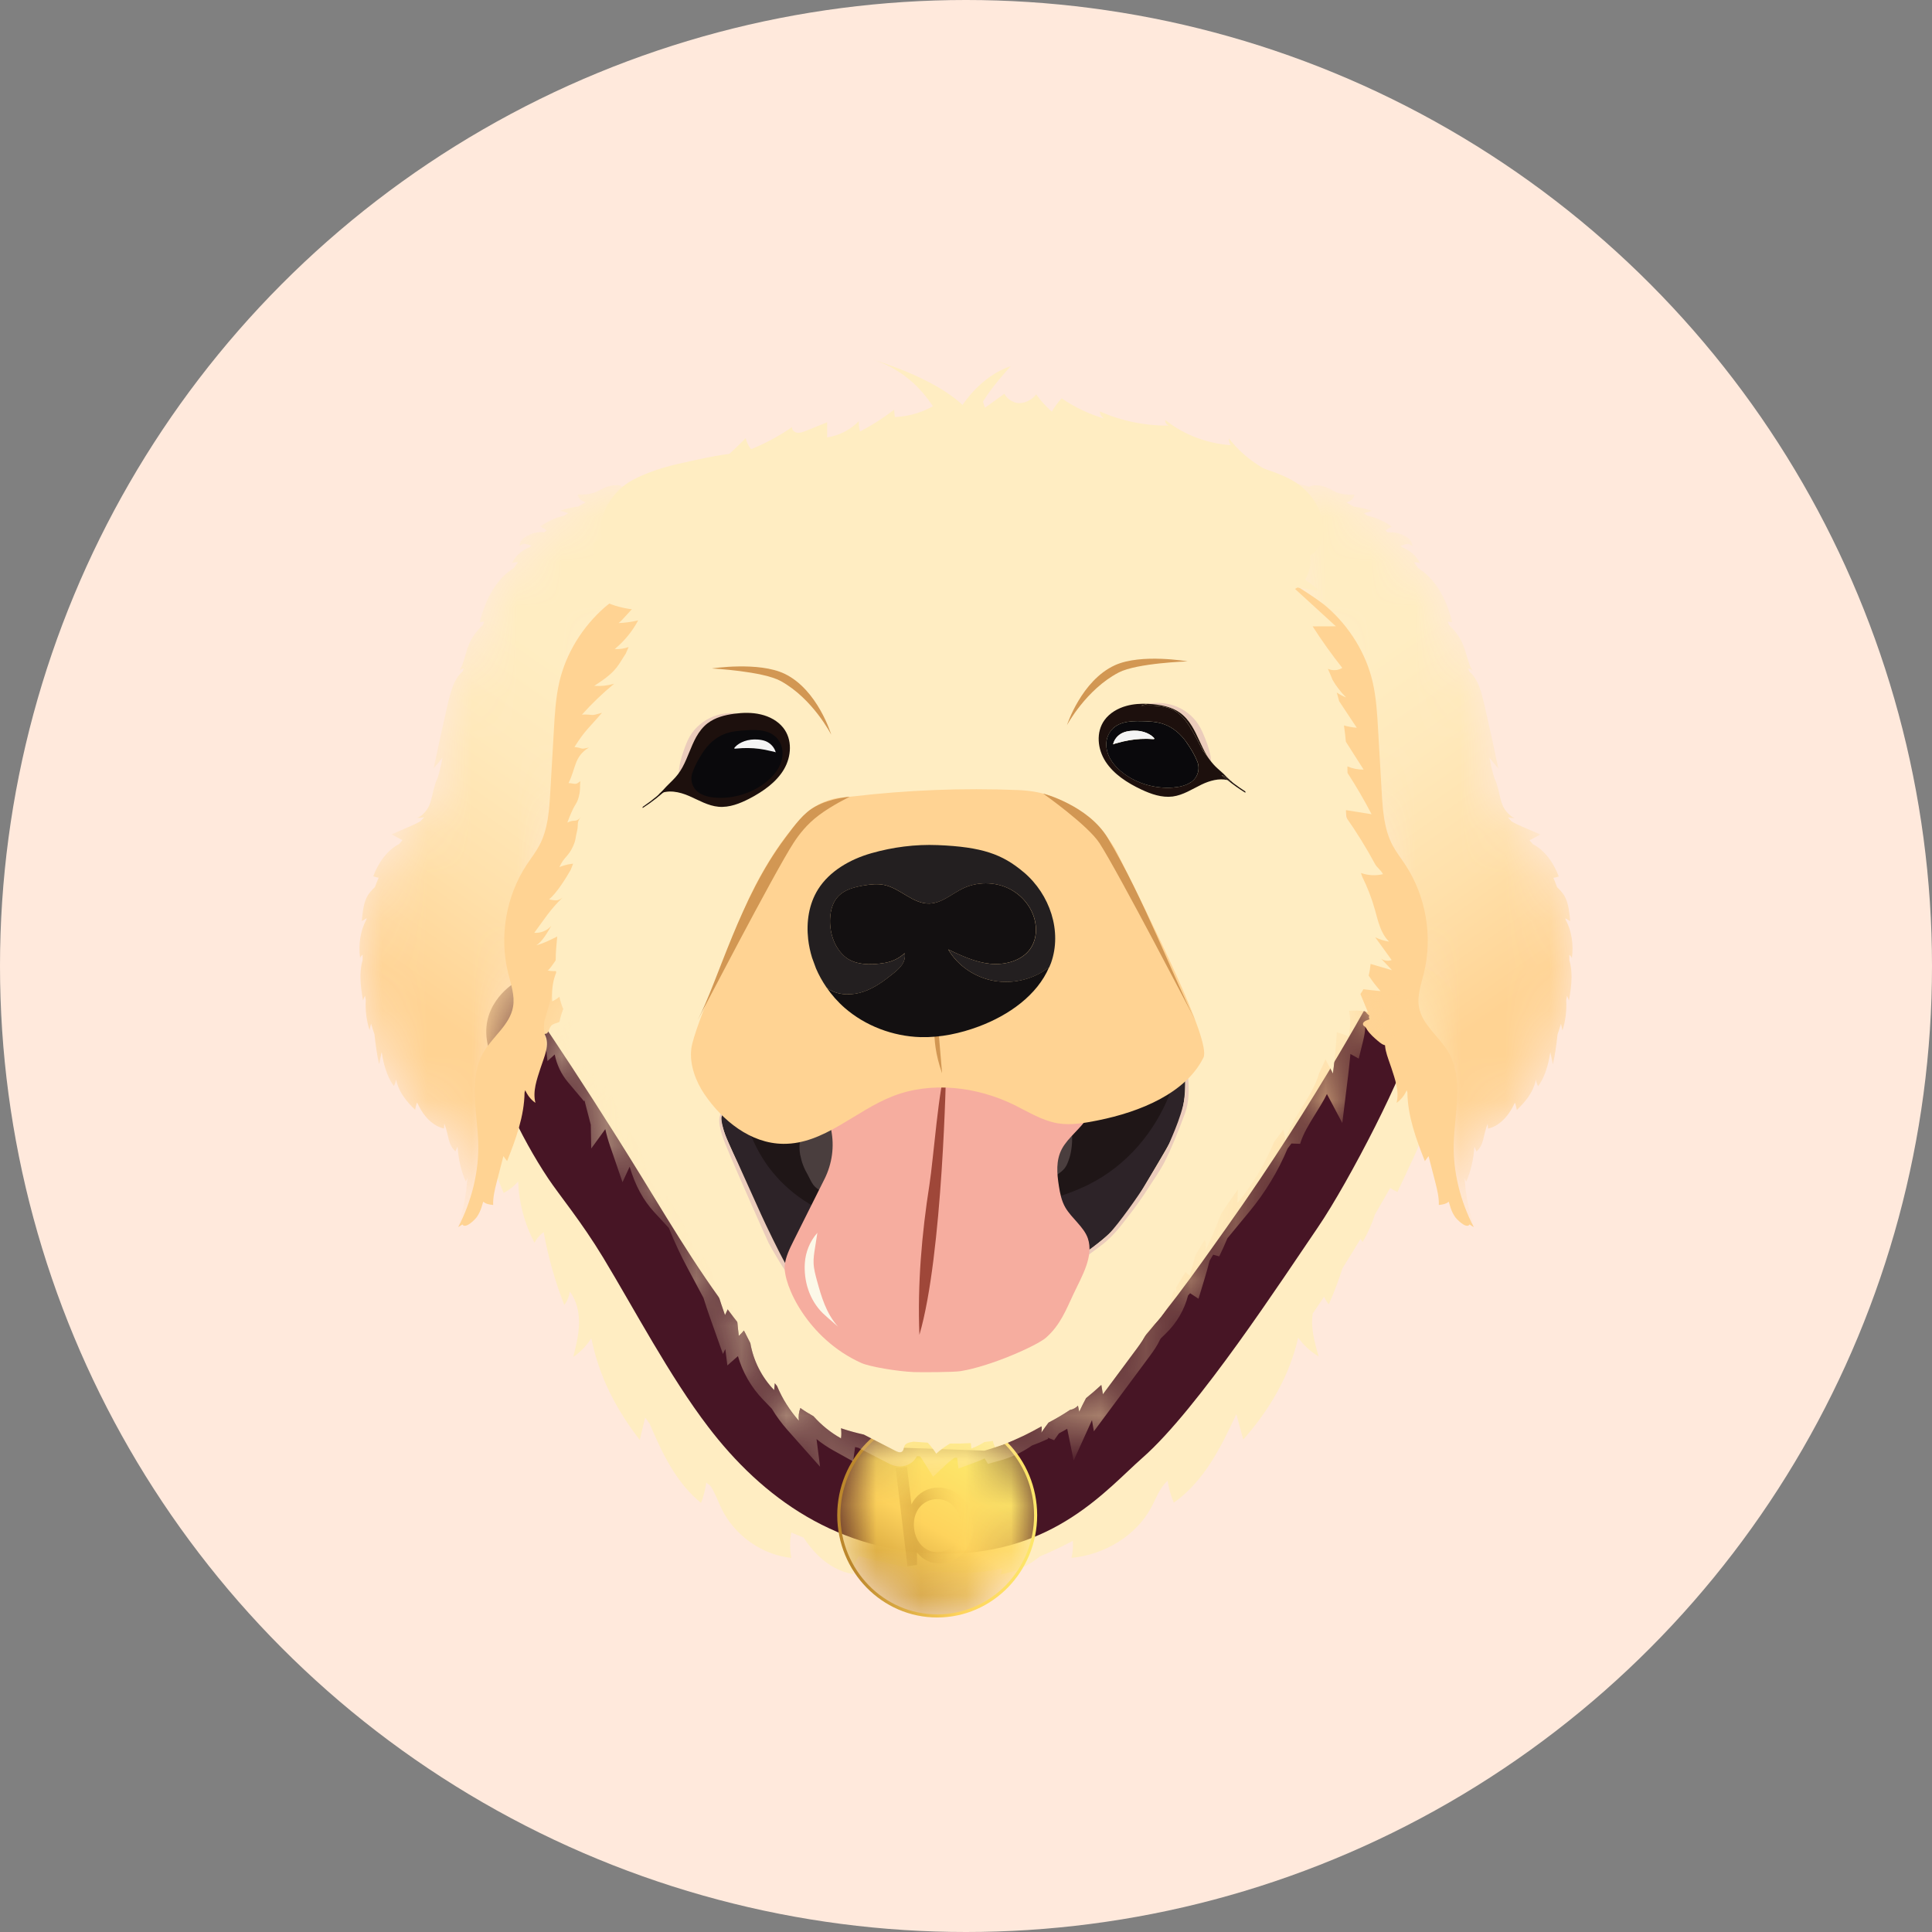 <svg width="43" height="43" viewBox="0 0 43 43" fill="none" xmlns="http://www.w3.org/2000/svg">
<rect x="0" y="0" width="43" height="43" fill="#808080" stroke="none"/>
<circle cx="21.5" cy="21.5" r="21.5" fill="#FFE9DC"/>
<path d="M31.93 21.648C31.566 21.404 31.098 21.372 30.655 21.353C27.033 21.198 23.405 21.36 19.782 21.522C18.641 21.573 17.501 21.624 16.36 21.675C15.205 21.727 14.027 21.784 12.945 22.177C12.167 22.461 11.435 22.945 10.965 23.616C10.782 23.876 10.486 24.283 10.615 24.599C10.653 24.691 10.712 24.783 10.782 24.876C10.78 24.88 10.778 24.883 10.776 24.887C10.653 25.164 10.769 25.483 10.885 25.763C10.993 26.025 11.102 26.288 11.21 26.551C11.332 26.487 11.442 26.4 11.532 26.297C11.55 26.771 11.675 27.241 11.896 27.66C11.946 27.566 12.016 27.484 12.1 27.421C12.2 27.975 12.354 28.52 12.559 29.044C12.625 28.959 12.668 28.855 12.683 28.748C12.836 28.946 12.892 29.207 12.887 29.459C12.882 29.711 12.82 29.957 12.759 30.201C12.919 30.092 13.056 29.95 13.161 29.786C13.332 30.632 13.71 31.368 14.239 32.048C14.279 31.881 14.32 31.715 14.36 31.549C14.393 31.597 14.427 31.644 14.461 31.691C14.739 32.348 15.054 33.007 15.603 33.45C15.659 33.304 15.697 33.153 15.72 32.998C15.75 33.023 15.78 33.046 15.811 33.07C15.914 33.222 15.975 33.404 16.056 33.572C16.346 34.173 16.955 34.605 17.614 34.675C17.575 34.489 17.575 34.294 17.612 34.108C17.702 34.147 17.792 34.185 17.884 34.221C17.978 34.364 18.084 34.499 18.207 34.619C18.427 34.832 18.704 34.993 19.006 35.038C18.985 35 18.979 34.954 18.989 34.911V34.914C18.989 34.888 19 34.864 19.01 34.84C19.017 34.823 19.024 34.807 19.031 34.791C19.037 34.776 19.043 34.761 19.05 34.746C19.067 34.711 19.086 34.676 19.111 34.646C19.105 34.639 19.097 34.633 19.092 34.625C19.326 34.69 19.562 34.748 19.798 34.8C20.521 34.96 21.271 35.069 22.005 34.964C22.101 34.95 22.196 34.933 22.29 34.912C22.29 34.912 22.29 34.912 22.29 34.914C22.29 34.914 22.29 34.913 22.29 34.912C22.3 34.955 22.293 35 22.269 35.037C22.598 34.994 22.901 34.842 23.146 34.64C23.377 34.546 23.602 34.437 23.822 34.323C23.84 34.313 23.859 34.303 23.878 34.292C23.887 34.42 23.878 34.549 23.847 34.674C24.594 34.603 25.285 34.17 25.613 33.568C25.728 33.358 25.805 33.124 25.987 32.956C26.012 33.123 26.059 33.288 26.126 33.445C26.813 32.955 27.178 32.199 27.517 31.475C27.569 31.663 27.62 31.852 27.671 32.04C28.27 31.359 28.699 30.621 28.893 29.773C29.011 29.938 29.167 30.081 29.348 30.19C29.278 29.946 29.209 29.699 29.203 29.446C29.202 29.376 29.206 29.305 29.217 29.235C29.302 29.11 29.388 28.985 29.471 28.859C29.495 28.921 29.53 28.979 29.575 29.03C29.691 28.767 29.793 28.498 29.88 28.226C30.015 28.011 30.149 27.793 30.28 27.575C30.297 27.598 30.313 27.62 30.326 27.643C30.443 27.448 30.534 27.242 30.602 27.03C30.716 26.835 30.829 26.637 30.941 26.44C30.992 26.474 31.046 26.505 31.103 26.531C31.226 26.268 31.349 26.005 31.472 25.741C31.558 25.557 31.643 25.355 31.652 25.16C31.732 25.017 31.81 24.873 31.888 24.729C32.162 24.23 32.44 23.717 32.512 23.156C32.584 22.596 32.407 21.969 31.928 21.648" fill="#FFEDC2"/>
<path d="M30.703 21.869C30.703 21.869 29.343 24.447 27.297 27.324C25.899 29.291 24.327 31.6 21.909 32.287L20.021 32.22C17.315 31.34 15.696 28.496 14.303 26.23C12.739 23.685 11.461 21.869 11.461 21.869C11.461 21.869 10.703 22.309 10.838 23.161C10.972 24.013 11.585 25.306 12.202 26.23C12.457 26.612 12.937 27.185 13.425 27.991C14.117 29.135 14.905 30.636 15.762 31.757C16.954 33.32 18.651 34.579 21.059 34.579C23.466 34.579 24.641 33.137 25.431 32.443C26.663 31.362 28.562 28.441 29.326 27.325C30.025 26.304 31.331 23.759 31.434 23.101C31.569 22.249 30.703 21.869 30.703 21.869" fill="#471525"/>
<mask id="mask0_330_351" style="mask-type:luminance" maskUnits="userSpaceOnUse" x="18" y="31" width="6" height="5">
<path d="M18.669 33.723C18.669 34.962 19.649 35.965 20.859 35.965C22.069 35.965 23.05 34.962 23.05 33.723C23.05 32.485 22.069 31.481 20.859 31.481C19.649 31.481 18.669 32.485 18.669 33.723Z" fill="white"/>
</mask>
<g mask="url(#mask0_330_351)">
<path d="M18.669 33.723C18.669 34.962 19.649 35.965 20.859 35.965C22.069 35.965 23.05 34.962 23.05 33.723C23.05 32.485 22.069 31.481 20.859 31.481C19.649 31.481 18.669 32.485 18.669 33.723Z" fill="url(#paint0_linear_330_351)"/>
</g>
<path d="M23.049 33.723H23.084C23.082 34.98 22.089 36 20.859 36C19.629 36 18.636 34.98 18.634 33.723C18.636 32.467 19.629 31.446 20.859 31.446C22.089 31.446 23.082 32.467 23.084 33.723H23.015C23.015 32.503 22.049 31.518 20.859 31.516C19.67 31.518 18.704 32.503 18.704 33.723C18.704 34.943 19.67 35.929 20.859 35.931C22.049 35.929 23.015 34.944 23.015 33.723H23.049Z" fill="url(#paint1_linear_330_351)"/>
<mask id="mask1_330_351" style="mask-type:luminance" maskUnits="userSpaceOnUse" x="19" y="32" width="3" height="3">
<path d="M20.345 34.025C20.303 33.682 20.493 33.408 20.794 33.37C21.094 33.332 21.344 33.551 21.384 33.894C21.425 34.234 21.235 34.505 20.935 34.543C20.912 34.546 20.889 34.547 20.867 34.547C20.598 34.547 20.382 34.339 20.345 34.024M19.935 32.677L20.197 34.857L20.41 34.83L20.409 34.553C20.554 34.734 20.765 34.824 21.003 34.794C21.426 34.741 21.704 34.332 21.647 33.854C21.59 33.377 21.227 33.061 20.802 33.114C20.567 33.144 20.386 33.28 20.286 33.481L20.186 32.645L19.935 32.676V32.677Z" fill="white"/>
</mask>
<g mask="url(#mask1_330_351)">
<path d="M20.345 34.025C20.303 33.682 20.493 33.408 20.794 33.37C21.094 33.332 21.344 33.551 21.384 33.894C21.425 34.234 21.235 34.505 20.935 34.543C20.912 34.546 20.889 34.547 20.867 34.547C20.598 34.547 20.382 34.339 20.345 34.024M19.935 32.677L20.197 34.857L20.41 34.83L20.409 34.553C20.554 34.734 20.765 34.824 21.003 34.794C21.426 34.741 21.704 34.332 21.647 33.854C21.59 33.377 21.227 33.061 20.802 33.114C20.567 33.144 20.386 33.28 20.286 33.481L20.186 32.645L19.935 32.676V32.677Z" fill="url(#paint2_linear_330_351)"/>
</g>
<mask id="mask2_330_351" style="mask-type:luminance" maskUnits="userSpaceOnUse" x="8" y="10" width="7" height="18">
<path d="M13.858 10.833C13.827 10.807 13.79 10.8 13.754 10.797C13.647 10.792 13.539 10.814 13.435 10.863C13.377 10.89 13.321 10.925 13.263 10.95C13.131 11.006 12.994 11.008 12.857 11.005C12.866 11.071 12.906 11.112 12.945 11.138C12.973 11.156 13.002 11.169 13.032 11.179C12.979 11.208 12.927 11.239 12.874 11.271C12.735 11.29 12.597 11.321 12.461 11.367C12.522 11.384 12.583 11.402 12.644 11.419C12.618 11.438 12.592 11.456 12.566 11.474C12.38 11.515 12.196 11.596 12.023 11.716C12.071 11.744 12.119 11.773 12.166 11.801C12.15 11.816 12.133 11.831 12.116 11.846C11.984 11.839 11.874 11.849 11.728 11.93C11.655 11.969 11.571 12.034 11.561 12.155C11.673 12.062 11.72 12.117 11.827 12.145C11.819 12.154 11.811 12.163 11.802 12.172C11.649 12.234 11.483 12.341 11.393 12.537C11.425 12.51 11.481 12.514 11.528 12.513C11.498 12.554 11.468 12.595 11.439 12.637C11.4 12.665 11.362 12.692 11.323 12.721C11.028 12.946 10.792 13.359 10.679 13.847C10.713 13.843 10.747 13.839 10.78 13.835C10.768 13.859 10.757 13.884 10.746 13.908C10.627 14.027 10.511 14.162 10.435 14.348C10.359 14.535 10.325 14.766 10.226 14.923C10.256 14.897 10.29 14.882 10.323 14.879C10.314 14.901 10.305 14.923 10.296 14.946C10.223 15.002 10.16 15.093 10.111 15.198C10.04 15.353 9.996 15.535 9.955 15.715C9.849 16.173 9.748 16.635 9.652 17.099C9.72 17.023 9.785 16.942 9.849 16.86C9.82 17.019 9.785 17.174 9.738 17.32C9.595 17.619 9.643 17.881 9.446 18.088C9.395 18.142 9.339 18.193 9.278 18.201C9.333 18.206 9.388 18.2 9.442 18.186C9.414 18.218 9.386 18.248 9.357 18.279C9.282 18.322 9.205 18.358 9.127 18.391C8.99 18.451 8.852 18.51 8.715 18.57C8.77 18.599 8.824 18.629 8.88 18.658C8.906 18.672 8.932 18.686 8.958 18.697C8.932 18.726 8.907 18.756 8.882 18.785C8.645 18.908 8.434 19.163 8.307 19.504C8.347 19.52 8.387 19.529 8.427 19.534C8.399 19.602 8.371 19.671 8.345 19.742C8.278 19.808 8.212 19.873 8.163 19.97C8.089 20.118 8.069 20.313 8.052 20.5C8.088 20.479 8.123 20.457 8.16 20.436C8.158 20.447 8.155 20.459 8.153 20.47C8.026 20.697 7.971 21.024 8.015 21.32C8.027 21.286 8.049 21.262 8.072 21.25C8.071 21.289 8.072 21.328 8.071 21.366C8.036 21.482 8.022 21.614 8.022 21.743C8.023 21.92 8.05 22.095 8.08 22.266C8.092 22.227 8.107 22.191 8.125 22.159C8.13 22.192 8.136 22.225 8.141 22.258C8.128 22.489 8.158 22.726 8.226 22.93C8.234 22.88 8.245 22.831 8.259 22.783C8.282 22.864 8.308 22.944 8.335 23.023C8.359 23.249 8.389 23.473 8.438 23.689C8.455 23.598 8.473 23.509 8.492 23.422C8.495 23.427 8.497 23.431 8.499 23.436C8.506 23.478 8.513 23.52 8.521 23.562C8.569 23.795 8.648 24.016 8.766 24.172C8.789 24.13 8.807 24.079 8.815 24.024C8.88 24.333 9.066 24.529 9.239 24.701C9.249 24.647 9.262 24.594 9.277 24.543C9.283 24.548 9.287 24.553 9.294 24.558C9.43 24.86 9.648 25.068 9.882 25.116C9.884 25.08 9.887 25.044 9.889 25.008C9.998 25.284 9.959 25.46 10.136 25.626C10.153 25.59 10.169 25.553 10.184 25.517C10.201 25.795 10.264 26.067 10.365 26.296C10.382 26.267 10.399 26.237 10.415 26.207C10.39 26.251 10.387 26.418 10.379 26.478C10.366 26.571 10.351 26.663 10.336 26.755C10.305 26.941 10.232 27.123 10.198 27.307C10.259 27.198 10.392 27.164 10.426 27.016C10.445 26.93 10.447 26.836 10.462 26.747C10.494 26.562 10.582 26.414 10.627 26.237C10.665 26.095 10.673 25.937 10.67 25.783C10.67 25.749 10.667 25.715 10.665 25.68C10.705 25.53 10.745 25.378 10.782 25.219C10.889 24.748 12.312 20.142 12.429 19.298C12.613 17.982 14.856 11.299 14.941 10.644C14.58 10.661 14.216 10.721 13.857 10.829" fill="white"/>
</mask>
<g mask="url(#mask2_330_351)">
<path d="M13.858 10.833C13.827 10.807 13.79 10.8 13.754 10.797C13.647 10.792 13.539 10.814 13.435 10.863C13.377 10.89 13.321 10.925 13.263 10.95C13.131 11.006 12.994 11.008 12.857 11.005C12.866 11.071 12.906 11.112 12.945 11.138C12.973 11.156 13.002 11.169 13.032 11.179C12.979 11.208 12.927 11.239 12.874 11.271C12.735 11.29 12.597 11.321 12.461 11.367C12.522 11.384 12.583 11.402 12.644 11.419C12.618 11.438 12.592 11.456 12.566 11.474C12.38 11.515 12.196 11.596 12.023 11.716C12.071 11.744 12.119 11.773 12.166 11.801C12.15 11.816 12.133 11.831 12.116 11.846C11.984 11.839 11.874 11.849 11.728 11.93C11.655 11.969 11.571 12.034 11.561 12.155C11.673 12.062 11.72 12.117 11.827 12.145C11.819 12.154 11.811 12.163 11.802 12.172C11.649 12.234 11.483 12.341 11.393 12.537C11.425 12.51 11.481 12.514 11.528 12.513C11.498 12.554 11.468 12.595 11.439 12.637C11.4 12.665 11.362 12.692 11.323 12.721C11.028 12.946 10.792 13.359 10.679 13.847C10.713 13.843 10.747 13.839 10.78 13.835C10.768 13.859 10.757 13.884 10.746 13.908C10.627 14.027 10.511 14.162 10.435 14.348C10.359 14.535 10.325 14.766 10.226 14.923C10.256 14.897 10.29 14.882 10.323 14.879C10.314 14.901 10.305 14.923 10.296 14.946C10.223 15.002 10.16 15.093 10.111 15.198C10.04 15.353 9.996 15.535 9.955 15.715C9.849 16.173 9.748 16.635 9.652 17.099C9.72 17.023 9.785 16.942 9.849 16.86C9.82 17.019 9.785 17.174 9.738 17.32C9.595 17.619 9.643 17.881 9.446 18.088C9.395 18.142 9.339 18.193 9.278 18.201C9.333 18.206 9.388 18.2 9.442 18.186C9.414 18.218 9.386 18.248 9.357 18.279C9.282 18.322 9.205 18.358 9.127 18.391C8.99 18.451 8.852 18.51 8.715 18.57C8.77 18.599 8.824 18.629 8.88 18.658C8.906 18.672 8.932 18.686 8.958 18.697C8.932 18.726 8.907 18.756 8.882 18.785C8.645 18.908 8.434 19.163 8.307 19.504C8.347 19.52 8.387 19.529 8.427 19.534C8.399 19.602 8.371 19.671 8.345 19.742C8.278 19.808 8.212 19.873 8.163 19.97C8.089 20.118 8.069 20.313 8.052 20.5C8.088 20.479 8.123 20.457 8.16 20.436C8.158 20.447 8.155 20.459 8.153 20.47C8.026 20.697 7.971 21.024 8.015 21.32C8.027 21.286 8.049 21.262 8.072 21.25C8.071 21.289 8.072 21.328 8.071 21.366C8.036 21.482 8.022 21.614 8.022 21.743C8.023 21.92 8.05 22.095 8.08 22.266C8.092 22.227 8.107 22.191 8.125 22.159C8.13 22.192 8.136 22.225 8.141 22.258C8.128 22.489 8.158 22.726 8.226 22.93C8.234 22.88 8.245 22.831 8.259 22.783C8.282 22.864 8.308 22.944 8.335 23.023C8.359 23.249 8.389 23.473 8.438 23.689C8.455 23.598 8.473 23.509 8.492 23.422C8.495 23.427 8.497 23.431 8.499 23.436C8.506 23.478 8.513 23.52 8.521 23.562C8.569 23.795 8.648 24.016 8.766 24.172C8.789 24.13 8.807 24.079 8.815 24.024C8.88 24.333 9.066 24.529 9.239 24.701C9.249 24.647 9.262 24.594 9.277 24.543C9.283 24.548 9.287 24.553 9.294 24.558C9.43 24.86 9.648 25.068 9.882 25.116C9.884 25.08 9.887 25.044 9.889 25.008C9.998 25.284 9.959 25.46 10.136 25.626C10.153 25.59 10.169 25.553 10.184 25.517C10.201 25.795 10.264 26.067 10.365 26.296C10.382 26.267 10.399 26.237 10.415 26.207C10.39 26.251 10.387 26.418 10.379 26.478C10.366 26.571 10.351 26.663 10.336 26.755C10.305 26.941 10.232 27.123 10.198 27.307C10.259 27.198 10.392 27.164 10.426 27.016C10.445 26.93 10.447 26.836 10.462 26.747C10.494 26.562 10.582 26.414 10.627 26.237C10.665 26.095 10.673 25.937 10.67 25.783C10.67 25.749 10.667 25.715 10.665 25.68C10.705 25.53 10.745 25.378 10.782 25.219C10.889 24.748 12.312 20.142 12.429 19.298C12.613 17.982 14.856 11.299 14.941 10.644C14.58 10.661 14.216 10.721 13.857 10.829" fill="url(#paint3_linear_330_351)"/>
</g>
<path d="M15.227 12.38C15.227 12.38 13.81 13.208 13.463 13.513C12.966 13.949 12.597 14.537 12.448 15.184C12.369 15.53 12.348 15.887 12.328 16.242C12.301 16.702 12.274 17.163 12.248 17.623C12.224 18.033 12.197 18.458 12.003 18.819C11.924 18.966 11.821 19.098 11.728 19.238C11.264 19.938 11.107 20.837 11.309 21.654C11.37 21.904 11.464 22.158 11.418 22.412C11.348 22.808 10.97 23.066 10.766 23.413C10.422 24.001 10.62 24.739 10.644 25.42C10.666 26.066 10.497 26.739 10.198 27.311C10.224 27.299 10.27 27.264 10.295 27.25C10.295 27.256 10.295 27.261 10.298 27.263C10.378 27.345 10.576 27.138 10.612 27.087C10.713 26.947 10.738 26.778 10.757 26.745C10.808 26.796 10.899 26.812 10.976 26.819C10.97 26.645 11.013 26.474 11.056 26.305C11.105 26.114 11.155 25.923 11.204 25.731C11.232 25.769 11.259 25.806 11.286 25.843C11.481 25.352 11.668 24.842 11.675 24.316C11.68 24.299 11.685 24.281 11.69 24.264C11.739 24.376 11.816 24.476 11.917 24.546C11.851 24.288 11.95 24.021 12.032 23.767C12.112 23.518 12.249 23.248 12.123 23.021C12.123 23.017 12.125 23.013 12.125 23.009C12.228 23.02 12.205 22.864 12.296 22.806C12.345 22.776 12.405 22.769 12.456 22.743C12.507 22.717 12.55 22.655 12.524 22.604C12.524 22.604 12.524 22.604 12.523 22.603C12.544 22.587 12.565 22.569 12.583 22.548C12.63 22.496 12.663 22.432 12.69 22.367C12.791 22.127 12.822 21.856 12.776 21.6C12.769 21.561 12.76 21.521 12.735 21.491C12.719 21.473 12.698 21.461 12.676 21.452C12.673 21.421 12.67 21.39 12.665 21.36C12.644 21.253 12.604 21.15 12.565 21.048C12.55 21.008 12.534 20.968 12.513 20.931C12.782 19.613 13.008 18.285 13.259 16.964C13.344 16.515 13.381 16.029 13.445 15.552C13.449 15.552 13.453 15.553 13.456 15.554C13.629 15.58 13.817 15.581 13.966 15.489C14.17 15.362 14.243 15.089 14.209 14.851C14.188 14.702 14.133 14.562 14.069 14.425C14.158 14.388 14.242 14.336 14.323 14.286C14.382 14.249 14.443 14.211 14.479 14.151C14.501 14.113 14.511 14.069 14.521 14.026C14.545 13.914 14.564 13.8 14.58 13.686C14.582 13.669 14.584 13.651 14.576 13.637C14.562 13.612 14.527 13.611 14.499 13.612C14.429 13.616 14.36 13.621 14.29 13.626C14.234 13.629 14.176 13.633 14.122 13.648C14.571 13.03 15.228 12.379 15.228 12.379" fill="#FFD393"/>
<mask id="mask3_330_351" style="mask-type:luminance" maskUnits="userSpaceOnUse" x="28" y="10" width="8" height="18">
<path d="M30.57 19.301C30.688 20.145 32.11 24.751 32.218 25.223C32.254 25.381 32.293 25.534 32.335 25.683C32.333 25.718 32.331 25.752 32.33 25.786C32.326 25.94 32.335 26.098 32.372 26.24C32.417 26.418 32.506 26.566 32.537 26.75C32.553 26.839 32.554 26.933 32.574 27.02C32.607 27.168 32.74 27.202 32.8 27.31C32.767 27.126 32.693 26.944 32.663 26.758C32.648 26.666 32.634 26.574 32.62 26.481C32.612 26.421 32.609 26.253 32.584 26.21C32.601 26.24 32.618 26.269 32.635 26.299C32.735 26.07 32.798 25.799 32.815 25.52C32.831 25.556 32.847 25.593 32.863 25.629C33.039 25.463 33.001 25.287 33.11 25.012C33.112 25.047 33.115 25.083 33.118 25.119C33.351 25.071 33.568 24.863 33.706 24.561C33.711 24.556 33.717 24.551 33.722 24.546C33.737 24.598 33.75 24.651 33.76 24.705C33.934 24.532 34.12 24.336 34.185 24.028C34.193 24.082 34.21 24.133 34.234 24.175C34.352 24.02 34.431 23.798 34.479 23.566C34.487 23.524 34.495 23.482 34.501 23.439C34.504 23.434 34.506 23.43 34.508 23.425C34.527 23.513 34.545 23.602 34.562 23.692C34.611 23.477 34.641 23.252 34.665 23.027C34.692 22.948 34.717 22.868 34.741 22.786C34.755 22.834 34.766 22.883 34.775 22.934C34.843 22.729 34.872 22.492 34.859 22.261C34.864 22.229 34.87 22.195 34.875 22.162C34.893 22.194 34.908 22.23 34.92 22.27C34.95 22.098 34.977 21.924 34.978 21.747C34.978 21.618 34.964 21.485 34.929 21.369C34.929 21.331 34.929 21.292 34.928 21.254C34.951 21.266 34.972 21.289 34.985 21.323C35.029 21.027 34.975 20.7 34.847 20.474C34.845 20.462 34.843 20.45 34.84 20.439C34.876 20.46 34.912 20.482 34.948 20.503C34.931 20.317 34.911 20.121 34.837 19.973C34.789 19.877 34.722 19.811 34.655 19.745C34.63 19.675 34.602 19.605 34.573 19.537C34.613 19.532 34.653 19.523 34.693 19.507C34.565 19.166 34.355 18.911 34.118 18.789C34.093 18.759 34.068 18.73 34.042 18.701C34.068 18.689 34.094 18.676 34.12 18.662C34.175 18.632 34.23 18.603 34.285 18.573C34.148 18.513 34.01 18.454 33.873 18.395C33.796 18.361 33.718 18.326 33.643 18.282C33.614 18.252 33.587 18.221 33.559 18.19C33.612 18.204 33.667 18.209 33.722 18.204C33.661 18.197 33.605 18.146 33.554 18.092C33.357 17.884 33.405 17.623 33.262 17.323C33.215 17.177 33.18 17.023 33.151 16.864C33.215 16.947 33.28 17.026 33.348 17.102C33.252 16.638 33.151 16.177 33.045 15.718C33.003 15.539 32.96 15.356 32.889 15.201C32.84 15.096 32.777 15.005 32.704 14.949C32.695 14.926 32.686 14.904 32.677 14.882C32.71 14.885 32.744 14.9 32.774 14.926C32.675 14.77 32.641 14.538 32.565 14.352C32.489 14.165 32.373 14.032 32.254 13.912C32.243 13.886 32.232 13.862 32.221 13.838C32.254 13.842 32.287 13.846 32.321 13.85C32.208 13.362 31.972 12.949 31.677 12.724C31.638 12.695 31.6 12.668 31.561 12.64C31.532 12.599 31.503 12.557 31.472 12.516C31.52 12.517 31.575 12.513 31.607 12.54C31.517 12.345 31.351 12.237 31.198 12.175C31.189 12.166 31.181 12.157 31.173 12.148C31.281 12.121 31.327 12.065 31.439 12.158C31.43 12.037 31.346 11.973 31.273 11.933C31.126 11.852 31.016 11.843 30.885 11.85C30.868 11.834 30.851 11.819 30.834 11.804C30.883 11.776 30.93 11.748 30.978 11.719C30.805 11.598 30.622 11.517 30.435 11.478C30.409 11.459 30.382 11.441 30.357 11.423C30.417 11.405 30.479 11.387 30.54 11.37C30.403 11.325 30.265 11.294 30.127 11.274C30.074 11.242 30.022 11.212 29.969 11.183C29.998 11.172 30.028 11.159 30.056 11.141C30.095 11.115 30.136 11.074 30.144 11.008C30.008 11.012 29.87 11.01 29.738 10.954C29.68 10.929 29.623 10.893 29.566 10.866C29.463 10.818 29.355 10.795 29.247 10.801C29.211 10.803 29.173 10.81 29.142 10.836C28.785 10.728 28.42 10.668 28.06 10.651C28.144 11.306 30.387 17.988 30.571 19.305" fill="white"/>
</mask>
<g mask="url(#mask3_330_351)">
<path d="M30.57 19.301C30.688 20.145 32.11 24.751 32.218 25.223C32.254 25.381 32.293 25.534 32.335 25.683C32.333 25.718 32.331 25.752 32.33 25.786C32.326 25.94 32.335 26.098 32.372 26.24C32.417 26.418 32.506 26.566 32.537 26.75C32.553 26.839 32.554 26.933 32.574 27.02C32.607 27.168 32.74 27.202 32.8 27.31C32.767 27.126 32.693 26.944 32.663 26.758C32.648 26.666 32.634 26.574 32.62 26.481C32.612 26.421 32.609 26.253 32.584 26.21C32.601 26.24 32.618 26.269 32.635 26.299C32.735 26.07 32.798 25.799 32.815 25.52C32.831 25.556 32.847 25.593 32.863 25.629C33.039 25.463 33.001 25.287 33.11 25.012C33.112 25.047 33.115 25.083 33.118 25.119C33.351 25.071 33.568 24.863 33.706 24.561C33.711 24.556 33.717 24.551 33.722 24.546C33.737 24.598 33.75 24.651 33.76 24.705C33.934 24.532 34.12 24.336 34.185 24.028C34.193 24.082 34.21 24.133 34.234 24.175C34.352 24.02 34.431 23.798 34.479 23.566C34.487 23.524 34.495 23.482 34.501 23.439C34.504 23.434 34.506 23.43 34.508 23.425C34.527 23.513 34.545 23.602 34.562 23.692C34.611 23.477 34.641 23.252 34.665 23.027C34.692 22.948 34.717 22.868 34.741 22.786C34.755 22.834 34.766 22.883 34.775 22.934C34.843 22.729 34.872 22.492 34.859 22.261C34.864 22.229 34.87 22.195 34.875 22.162C34.893 22.194 34.908 22.23 34.92 22.27C34.95 22.098 34.977 21.924 34.978 21.747C34.978 21.618 34.964 21.485 34.929 21.369C34.929 21.331 34.929 21.292 34.928 21.254C34.951 21.266 34.972 21.289 34.985 21.323C35.029 21.027 34.975 20.7 34.847 20.474C34.845 20.462 34.843 20.45 34.84 20.439C34.876 20.46 34.912 20.482 34.948 20.503C34.931 20.317 34.911 20.121 34.837 19.973C34.789 19.877 34.722 19.811 34.655 19.745C34.63 19.675 34.602 19.605 34.573 19.537C34.613 19.532 34.653 19.523 34.693 19.507C34.565 19.166 34.355 18.911 34.118 18.789C34.093 18.759 34.068 18.73 34.042 18.701C34.068 18.689 34.094 18.676 34.12 18.662C34.175 18.632 34.23 18.603 34.285 18.573C34.148 18.513 34.01 18.454 33.873 18.395C33.796 18.361 33.718 18.326 33.643 18.282C33.614 18.252 33.587 18.221 33.559 18.19C33.612 18.204 33.667 18.209 33.722 18.204C33.661 18.197 33.605 18.146 33.554 18.092C33.357 17.884 33.405 17.623 33.262 17.323C33.215 17.177 33.18 17.023 33.151 16.864C33.215 16.947 33.28 17.026 33.348 17.102C33.252 16.638 33.151 16.177 33.045 15.718C33.003 15.539 32.96 15.356 32.889 15.201C32.84 15.096 32.777 15.005 32.704 14.949C32.695 14.926 32.686 14.904 32.677 14.882C32.71 14.885 32.744 14.9 32.774 14.926C32.675 14.77 32.641 14.538 32.565 14.352C32.489 14.165 32.373 14.032 32.254 13.912C32.243 13.886 32.232 13.862 32.221 13.838C32.254 13.842 32.287 13.846 32.321 13.85C32.208 13.362 31.972 12.949 31.677 12.724C31.638 12.695 31.6 12.668 31.561 12.64C31.532 12.599 31.503 12.557 31.472 12.516C31.52 12.517 31.575 12.513 31.607 12.54C31.517 12.345 31.351 12.237 31.198 12.175C31.189 12.166 31.181 12.157 31.173 12.148C31.281 12.121 31.327 12.065 31.439 12.158C31.43 12.037 31.346 11.973 31.273 11.933C31.126 11.852 31.016 11.843 30.885 11.85C30.868 11.834 30.851 11.819 30.834 11.804C30.883 11.776 30.93 11.748 30.978 11.719C30.805 11.598 30.622 11.517 30.435 11.478C30.409 11.459 30.382 11.441 30.357 11.423C30.417 11.405 30.479 11.387 30.54 11.37C30.403 11.325 30.265 11.294 30.127 11.274C30.074 11.242 30.022 11.212 29.969 11.183C29.998 11.172 30.028 11.159 30.056 11.141C30.095 11.115 30.136 11.074 30.144 11.008C30.008 11.012 29.87 11.01 29.738 10.954C29.68 10.929 29.623 10.893 29.566 10.866C29.463 10.818 29.355 10.795 29.247 10.801C29.211 10.803 29.173 10.81 29.142 10.836C28.785 10.728 28.42 10.668 28.06 10.651C28.144 11.306 30.387 17.988 30.571 19.305" fill="url(#paint4_linear_330_351)"/>
</g>
<path d="M27.773 12.38C27.773 12.38 29.19 13.208 29.537 13.513C30.034 13.949 30.403 14.537 30.552 15.184C30.631 15.53 30.652 15.887 30.672 16.242C30.699 16.702 30.726 17.163 30.752 17.623C30.776 18.033 30.803 18.458 30.997 18.819C31.076 18.966 31.179 19.098 31.272 19.238C31.736 19.938 31.892 20.837 31.692 21.654C31.631 21.904 31.537 22.158 31.581 22.412C31.651 22.808 32.03 23.066 32.234 23.413C32.578 24.001 32.38 24.739 32.356 25.42C32.333 26.066 32.502 26.739 32.802 27.311C32.775 27.299 32.729 27.264 32.704 27.25C32.704 27.256 32.704 27.261 32.701 27.263C32.622 27.345 32.423 27.138 32.387 27.087C32.286 26.947 32.261 26.778 32.243 26.745C32.191 26.796 32.101 26.812 32.023 26.819C32.03 26.645 31.986 26.474 31.943 26.305C31.894 26.114 31.844 25.923 31.795 25.731C31.768 25.769 31.741 25.806 31.713 25.843C31.518 25.352 31.331 24.842 31.324 24.316C31.32 24.299 31.315 24.281 31.309 24.264C31.261 24.376 31.183 24.476 31.083 24.546C31.149 24.288 31.049 24.021 30.967 23.767C30.887 23.518 30.75 23.248 30.877 23.021C30.876 23.017 30.875 23.013 30.874 23.009C30.771 23.02 30.794 22.864 30.703 22.806C30.655 22.776 30.595 22.769 30.543 22.743C30.492 22.717 30.449 22.655 30.475 22.604C30.475 22.604 30.475 22.604 30.476 22.603C30.455 22.587 30.434 22.569 30.416 22.548C30.369 22.496 30.337 22.432 30.309 22.367C30.209 22.127 30.178 21.856 30.223 21.6C30.23 21.561 30.239 21.521 30.265 21.491C30.281 21.473 30.301 21.461 30.323 21.452C30.326 21.421 30.33 21.39 30.335 21.36C30.355 21.253 30.395 21.15 30.434 21.048C30.45 21.008 30.466 20.968 30.486 20.931C30.217 19.613 29.991 18.285 29.741 16.964C29.655 16.515 29.618 16.029 29.554 15.552C29.551 15.552 29.547 15.553 29.543 15.554C29.37 15.58 29.182 15.581 29.034 15.489C28.829 15.362 28.756 15.089 28.791 14.851C28.812 14.702 28.866 14.562 28.93 14.425C28.841 14.388 28.758 14.336 28.676 14.286C28.617 14.249 28.556 14.211 28.52 14.151C28.498 14.113 28.488 14.069 28.478 14.026C28.454 13.914 28.435 13.8 28.419 13.686C28.417 13.669 28.415 13.651 28.424 13.637C28.438 13.612 28.472 13.611 28.5 13.612C28.57 13.616 28.64 13.621 28.709 13.626C28.765 13.629 28.824 13.633 28.878 13.648C28.429 13.03 27.771 12.379 27.771 12.379" fill="#FFD393"/>
<path d="M30.67 23.169C30.724 23.216 30.785 23.265 30.857 23.268C30.839 23.173 30.9 23.069 30.993 23.038C31.014 23.031 31.036 23.027 31.055 23.017C31.075 23.007 31.092 22.988 31.093 22.967C31.093 22.952 31.086 22.939 31.079 22.927C31.014 22.817 30.907 22.732 30.784 22.693C30.662 22.654 30.525 22.661 30.408 22.713C30.37 22.73 30.319 22.764 30.34 22.813C30.349 22.837 30.37 22.837 30.385 22.854C30.403 22.872 30.415 22.901 30.429 22.922C30.494 23.018 30.582 23.095 30.669 23.169" fill="#FFD393"/>
<path d="M16.964 13.206C15.996 13.154 15.034 12.95 14.148 12.608C13.871 12.501 13.583 12.366 13.454 12.142C13.379 12.011 13.369 11.864 13.379 11.724C13.406 11.383 13.572 11.076 13.858 10.833C14.139 10.595 14.708 10.409 15.109 10.321C15.574 10.22 16.219 10.059 16.636 10.081C17.604 10.134 18.098 10.52 19.051 10.695C19.101 10.704 19.152 10.714 19.193 10.739C19.242 10.771 19.266 10.822 19.284 10.87C19.347 11.031 19.375 11.201 19.368 11.367C19.357 11.612 19.27 11.847 19.185 12.079C19.139 12.204 19.092 12.33 19.046 12.455C18.954 12.704 18.793 13.059 18.463 13.163C18.038 13.296 17.415 13.229 16.964 13.206Z" fill="#FFEDC2"/>
<path d="M25.866 13.206C26.833 13.154 27.795 12.95 28.681 12.608C28.958 12.501 29.246 12.366 29.374 12.142C29.449 12.011 29.46 11.864 29.449 11.724C29.423 11.383 29.256 11.076 28.97 10.833C28.69 10.595 28.121 10.409 27.72 10.321C27.255 10.22 26.61 10.059 26.193 10.081C25.224 10.134 24.73 10.52 23.777 10.695C23.728 10.704 23.677 10.714 23.636 10.739C23.586 10.771 23.562 10.822 23.543 10.87C23.481 11.031 23.453 11.201 23.46 11.367C23.471 11.612 23.557 11.847 23.643 12.079C23.689 12.204 23.735 12.33 23.782 12.455C23.873 12.704 24.035 13.059 24.364 13.163C24.79 13.296 25.413 13.229 25.864 13.206" fill="#FFEDC2"/>
<path d="M27.399 12.711C27.417 12.454 27.477 12.19 27.64 11.992C27.777 11.825 27.976 11.719 28.183 11.661C28.392 11.601 28.632 11.59 28.811 11.715C28.905 11.781 28.974 11.879 29.028 11.98C29.121 12.158 29.178 12.357 29.162 12.557C29.146 12.757 29.051 12.954 28.888 13.068C28.794 13.135 28.682 13.17 28.576 13.215C28.43 13.276 28.29 13.355 28.135 13.386C28.008 13.412 27.875 13.403 27.751 13.441C27.646 13.473 27.576 13.557 27.474 13.483C27.306 13.361 27.387 12.877 27.399 12.711Z" fill="#FFEDC2"/>
<path d="M14.231 11.742C13.924 11.835 13.617 11.928 13.31 12.022C13.28 12.031 13.247 12.042 13.228 12.068C13.209 12.093 13.207 12.127 13.207 12.159C13.201 12.44 13.195 12.721 13.189 13.002C13.188 13.068 13.187 13.137 13.214 13.197C13.249 13.27 13.322 13.318 13.393 13.356C13.776 13.56 14.224 13.599 14.656 13.588C14.875 13.582 15.102 13.561 15.285 13.441C15.386 13.374 15.467 13.281 15.538 13.183C15.683 12.983 15.797 12.717 15.688 12.496C15.653 12.425 15.598 12.367 15.543 12.31C15.406 12.166 15.269 12.022 15.132 11.878C15.076 11.818 15.017 11.757 14.942 11.722C14.863 11.686 14.774 11.683 14.688 11.683C14.429 11.684 14.171 11.714 13.918 11.773" fill="#FFEDC2"/>
<path d="M30.729 22.061C30.627 21.946 30.54 21.833 30.462 21.714C30.483 21.629 30.497 21.542 30.505 21.454C30.665 21.501 30.824 21.547 30.983 21.594C30.901 21.508 30.82 21.421 30.738 21.335C30.802 21.385 30.897 21.398 30.974 21.367C30.852 21.199 30.73 21.03 30.608 20.861C30.704 20.908 30.808 20.94 30.916 20.957C30.728 20.772 30.673 20.504 30.604 20.257C30.533 20 30.436 19.75 30.317 19.51C30.308 19.483 30.3 19.457 30.291 19.43C30.447 19.485 30.62 19.495 30.78 19.456C30.731 19.356 30.654 19.323 30.601 19.225C30.408 18.867 30.192 18.52 29.957 18.184C29.957 18.133 29.957 18.082 29.957 18.031C30.147 18.061 30.337 18.091 30.527 18.122C30.364 17.808 30.185 17.501 29.991 17.202C29.991 17.154 29.991 17.105 29.989 17.057C30.102 17.106 30.226 17.131 30.35 17.129C30.218 16.922 30.087 16.715 29.955 16.509C29.944 16.388 29.929 16.267 29.912 16.146C30.005 16.173 30.101 16.19 30.197 16.197C30.067 16 29.936 15.803 29.805 15.606C29.789 15.542 29.771 15.477 29.752 15.413C29.816 15.457 29.885 15.495 29.959 15.522C29.842 15.405 29.741 15.274 29.659 15.133C29.627 15.05 29.591 14.967 29.554 14.885C29.655 14.932 29.783 14.925 29.875 14.865C29.639 14.567 29.419 14.259 29.215 13.941C29.387 13.941 29.56 13.94 29.732 13.939C29.407 13.642 29.082 13.345 28.757 13.047C28.957 13.099 29.161 13.132 29.367 13.145C29.089 12.917 28.795 12.706 28.488 12.512C28.546 12.544 28.622 12.543 28.68 12.512C28.423 12.384 28.19 12.217 27.992 12.017C28.092 11.993 28.181 11.933 28.239 11.853C28.067 11.848 27.894 11.844 27.721 11.839C27.726 11.737 27.789 11.639 27.884 11.589C27.702 11.55 27.519 11.511 27.337 11.472C27.271 11.418 27.203 11.364 27.137 11.309C27.411 11.325 27.689 11.249 27.912 11.1L27.692 10.921C27.888 10.891 28.079 10.834 28.258 10.752C28.064 10.682 27.871 10.612 27.678 10.541C27.941 10.578 28.208 10.596 28.475 10.594C28.031 10.419 27.639 10.128 27.355 9.761C27.35 9.812 27.363 9.865 27.391 9.908C26.86 9.871 26.342 9.672 25.936 9.348C25.925 9.402 25.966 9.461 26.023 9.472C25.492 9.479 24.96 9.37 24.479 9.157C24.481 9.221 24.519 9.283 24.577 9.317C24.238 9.216 23.916 9.062 23.629 8.865C23.545 8.957 23.471 9.056 23.41 9.161C23.279 9.046 23.162 8.918 23.061 8.778C22.961 8.911 22.76 9.009 22.596 8.959C22.492 8.927 22.403 8.855 22.354 8.764C22.187 8.884 22.021 9.004 21.855 9.124C21.792 9.168 21.705 9.215 21.642 9.172C21.594 9.14 21.577 9.066 21.519 9.059C21.413 9.217 21.267 9.35 21.097 9.445C20.97 9.322 20.881 9.163 20.845 8.993C20.571 9.168 20.246 9.268 19.916 9.283C19.91 9.229 19.904 9.174 19.899 9.12C19.663 9.302 19.409 9.464 19.143 9.604C19.12 9.529 19.111 9.45 19.116 9.372C18.933 9.563 18.68 9.694 18.41 9.735C18.41 9.622 18.41 9.51 18.41 9.398L17.934 9.59C17.874 9.614 17.809 9.639 17.744 9.631C17.679 9.622 17.616 9.565 17.63 9.504C17.348 9.701 17.041 9.867 16.718 9.997C16.658 9.925 16.616 9.84 16.597 9.751C16.307 10.051 15.986 10.315 15.691 10.612C15.542 10.632 15.399 10.679 15.249 10.7C15.222 10.703 15.748 10.891 16.038 10.836C15.988 10.946 15.894 11.039 15.779 11.091C15.917 11.088 16.054 11.032 16.149 10.937L16.031 11.249C15.989 11.358 15.944 11.471 15.86 11.554C15.86 11.554 15.86 11.554 15.859 11.554C15.776 11.59 15.685 11.611 15.594 11.616C15.546 11.619 15.5 11.614 15.452 11.613C15.404 11.612 15.382 11.612 15.416 11.653C15.429 11.668 15.446 11.682 15.464 11.695V11.699C15.227 11.829 14.96 11.911 14.687 11.936C14.892 12.036 14.943 12.103 15.173 12.112C14.943 12.123 14.941 12.292 14.735 12.389C14.609 12.447 14.405 12.492 14.307 12.587C14.398 12.651 14.607 12.701 14.719 12.686C14.469 12.885 14.235 13.104 14.023 13.339C14.094 13.329 14.166 13.328 14.237 13.335C14.22 13.361 14.203 13.388 14.185 13.412C14.093 13.529 13.991 13.64 13.889 13.75C13.851 13.792 13.813 13.833 13.767 13.867C13.902 13.863 14.037 13.844 14.168 13.816C14.18 13.813 14.193 13.81 14.204 13.807C14.076 14.049 13.898 14.267 13.682 14.446C13.787 14.453 13.893 14.436 13.991 14.401C13.969 14.45 13.948 14.499 13.927 14.548C13.857 14.65 13.798 14.763 13.72 14.861C13.589 15.026 13.406 15.147 13.226 15.265C13.375 15.276 13.526 15.26 13.668 15.218C13.412 15.43 13.172 15.66 12.953 15.904C13.255 15.896 13.107 15.949 13.397 15.865C13.103 16.211 13.025 16.246 12.786 16.626C12.997 16.652 12.9 16.686 13.107 16.638C12.775 16.842 12.822 17.09 12.654 17.428C12.806 17.438 12.803 17.481 12.916 17.386C12.903 17.517 12.922 17.57 12.886 17.716C12.868 17.787 12.856 17.828 12.817 17.892C12.735 18.022 12.681 18.166 12.627 18.308C12.797 18.223 12.799 18.322 12.929 18.188C12.828 18.294 12.878 18.355 12.844 18.493C12.803 18.654 12.822 18.687 12.752 18.84C12.649 19.068 12.553 19.07 12.45 19.299C12.588 19.242 12.71 19.226 12.756 19.223C12.739 19.264 12.721 19.308 12.704 19.356C12.602 19.536 12.408 19.854 12.221 20.019C12.366 20.044 12.422 20.057 12.513 19.982C12.513 19.982 12.513 19.984 12.513 19.985C12.25 20.239 12.114 20.46 11.891 20.761C12.035 20.773 12.183 20.711 12.272 20.603C12.192 20.738 12.073 20.959 11.934 21.04C12.091 20.998 12.247 20.922 12.402 20.844C12.384 21.022 12.369 21.187 12.368 21.372C12.304 21.469 12.209 21.604 12.186 21.599C12.248 21.612 12.312 21.617 12.375 21.613C12.376 21.627 12.377 21.641 12.378 21.655C12.374 21.664 12.369 21.674 12.365 21.683C12.293 21.871 12.277 22.091 12.29 22.288C12.347 22.261 12.401 22.227 12.45 22.186C12.47 22.277 12.497 22.37 12.534 22.456C12.478 22.614 12.427 22.772 12.445 22.935C12.53 22.858 12.614 22.781 12.698 22.703C12.714 22.716 12.733 22.728 12.752 22.737C12.582 23.11 12.635 23.571 12.903 23.892C12.94 23.808 12.977 23.723 13.014 23.639C13.033 23.811 13.044 23.985 13.044 24.158C13.098 24.066 13.152 23.973 13.205 23.88C13.235 24.037 13.259 24.194 13.225 24.259C13.243 24.225 13.26 24.19 13.278 24.156C13.29 24.232 13.304 24.309 13.324 24.384C13.374 24.312 13.421 24.238 13.466 24.165C13.469 24.297 13.472 24.429 13.475 24.562C13.519 24.5 13.559 24.433 13.595 24.366C13.639 24.456 13.685 24.545 13.73 24.633C13.755 24.899 13.811 25.162 13.898 25.416C13.937 25.333 13.975 25.25 14.014 25.167C14.099 25.322 14.185 25.476 14.272 25.63C14.366 26.053 14.519 26.456 14.817 26.778C14.82 26.711 14.822 26.645 14.825 26.578C14.944 26.779 15.064 26.978 15.184 27.179C15.304 27.485 15.442 27.785 15.598 28.076C15.61 28.031 15.623 27.986 15.635 27.941C15.7 28.052 15.764 28.162 15.827 28.273C15.917 28.608 16.019 28.941 16.136 29.269C16.174 29.189 16.212 29.11 16.25 29.03C16.302 29.124 16.351 29.22 16.401 29.315C16.412 29.455 16.426 29.594 16.443 29.733C16.485 29.696 16.522 29.655 16.557 29.612C16.604 29.706 16.652 29.8 16.7 29.894C16.767 30.28 16.95 30.649 17.23 30.939C17.234 30.887 17.239 30.837 17.244 30.785C17.261 30.807 17.278 30.828 17.295 30.849C17.411 31.129 17.575 31.391 17.78 31.622C17.767 31.527 17.78 31.428 17.813 31.337C17.907 31.404 18.005 31.465 18.105 31.52C18.279 31.715 18.486 31.884 18.718 32.013C18.729 31.939 18.727 31.863 18.718 31.788C18.883 31.844 19.053 31.89 19.226 31.929C19.462 32.05 19.698 32.172 19.934 32.294C19.977 32.316 20.031 32.338 20.072 32.312C20.119 32.283 20.11 32.216 20.138 32.17C20.173 32.113 20.255 32.099 20.333 32.088C20.41 32.095 20.487 32.1 20.564 32.105C20.592 32.107 20.62 32.108 20.648 32.11C20.718 32.187 20.783 32.27 20.837 32.357C20.93 32.27 21.034 32.194 21.145 32.129C21.299 32.131 21.452 32.129 21.606 32.12C21.61 32.16 21.614 32.2 21.619 32.24C21.721 32.203 21.819 32.154 21.91 32.096C21.973 32.089 22.036 32.081 22.099 32.071C22.106 32.12 22.122 32.167 22.148 32.209C22.385 32.145 22.609 32.037 22.804 31.895C22.932 31.849 23.057 31.797 23.181 31.74C23.189 31.788 23.188 31.838 23.176 31.886C23.227 31.81 23.281 31.736 23.337 31.662C23.502 31.577 23.662 31.483 23.816 31.38C23.884 31.368 23.948 31.334 23.992 31.285C24.002 31.331 24.011 31.378 24.02 31.423C24.067 31.32 24.119 31.218 24.172 31.118C24.289 31.024 24.402 30.926 24.512 30.824C24.523 30.894 24.535 30.962 24.547 31.032L25.314 29.999C25.391 29.894 25.472 29.779 25.522 29.659C25.575 29.585 25.627 29.51 25.678 29.435C25.687 29.444 25.695 29.453 25.703 29.462C25.904 29.268 26.046 29.021 26.113 28.758C26.121 28.747 26.129 28.734 26.136 28.722C26.154 28.749 26.17 28.776 26.188 28.803C26.179 28.756 26.176 28.707 26.174 28.658C26.244 28.542 26.315 28.427 26.384 28.31C26.413 28.34 26.444 28.367 26.479 28.391C26.525 28.242 26.565 28.091 26.604 27.941C26.672 27.826 26.741 27.712 26.811 27.597C26.84 27.643 26.848 27.717 26.828 27.833C26.959 27.565 27.071 27.287 27.18 27.01C27.254 26.897 27.329 26.786 27.406 26.676C27.453 26.609 27.5 26.543 27.548 26.477C27.545 26.576 27.543 26.675 27.541 26.774C27.881 26.361 28.157 25.9 28.358 25.412C28.427 25.321 28.495 25.23 28.563 25.139C28.579 25.217 28.595 25.296 28.61 25.373C28.713 25.031 28.931 24.731 29.114 24.42C29.215 24.248 29.306 24.066 29.362 23.877C29.411 23.777 29.456 23.678 29.499 23.576C29.556 23.682 29.612 23.789 29.668 23.895C29.706 23.589 29.733 23.282 29.752 22.974C29.844 23.006 29.959 23.037 30.013 23.067C30.088 22.763 30.025 22.497 30.025 22.497C30.025 22.497 30.276 22.469 30.448 22.53C30.392 22.395 30.335 22.259 30.279 22.123C30.303 22.089 30.326 22.053 30.345 22.017C30.473 22.034 30.601 22.047 30.728 22.059" fill="#FFEDC2"/>
<path d="M21.884 8.928C22.102 8.573 22.495 8.151 22.495 8.151C21.827 8.368 21.423 9.014 21.423 9.014C20.763 8.386 19.414 8 19.414 8C20.635 8.376 21.026 9.554 21.026 9.554C21.152 9.836 21.186 9.933 21.186 9.933C21.286 9.81 21.45 9.599 21.577 9.433L21.761 9.694L22.08 9.406C22.08 9.406 21.924 9.127 21.879 8.939C21.881 8.936 21.882 8.932 21.885 8.928" fill="#FFEDC2"/>
<path d="M17.033 27.306C17.336 27.998 17.686 28.741 18.437 29.122C18.827 29.321 19.286 29.398 19.736 29.457C20.389 29.542 21.075 29.594 21.695 29.402C22.123 29.27 22.49 29.03 22.85 28.794C23.361 28.459 23.873 28.123 24.343 27.749C24.575 27.566 24.797 27.373 24.978 27.154C25.145 26.952 25.276 26.731 25.406 26.51C25.552 26.262 25.699 26.013 25.845 25.765C25.992 25.515 26.14 25.264 26.235 24.996C26.394 24.549 26.399 24.074 26.361 23.608C26.352 23.509 26.34 23.407 26.275 23.325C26.147 23.165 25.877 23.152 25.646 23.155C24.293 23.174 22.939 23.193 21.585 23.213C20.841 23.223 20.097 23.234 19.355 23.279C18.823 23.313 18.283 23.366 17.797 23.552C17.6 23.627 17.416 23.723 17.234 23.82C16.927 23.985 16.418 23.904 16.189 24.142C16.046 24.291 16.03 24.742 16.057 24.964C16.069 25.061 16.14 25.263 16.182 25.356C16.238 25.484 16.294 25.613 16.35 25.74C16.578 26.262 16.806 26.784 17.034 27.306" fill="#2D2328"/>
<path d="M17.114 25.984C17.526 26.538 18.165 26.99 18.92 27.151C19.242 27.219 19.577 27.234 19.909 27.241C20.395 27.253 20.884 27.25 21.364 27.192C22.035 27.111 22.679 26.922 23.311 26.718C23.62 26.618 23.929 26.513 24.214 26.372C25.092 25.939 25.696 25.184 26.024 24.375C26.089 24.214 26.145 24.047 26.142 23.878C26.137 23.609 25.987 23.358 25.84 23.119C25.767 23 25.688 22.875 25.552 22.805C25.43 22.742 25.283 22.733 25.14 22.727C23.54 22.649 21.934 22.683 20.332 22.758C19.826 22.781 19.32 22.809 18.82 22.875C18.578 22.907 18.337 22.947 18.104 23.012C17.572 23.162 17.094 23.442 16.739 23.806C16.555 23.995 16.426 24.13 16.465 24.377C16.508 24.642 16.575 24.906 16.671 25.162C16.779 25.449 16.924 25.727 17.113 25.984" fill="#1F1617"/>
<path d="M23.49 26.167C23.693 26.043 23.736 25.978 23.806 25.759C23.859 25.593 23.892 25.251 23.827 25.087C23.718 24.813 23.966 24.556 23.79 24.309C23.643 24.102 23.301 24.045 23.026 24.113C22.798 24.17 22.594 24.301 22.487 24.479C22.409 24.609 22.385 24.756 22.341 24.897C22.292 25.058 22.216 25.214 22.118 25.359C22.075 25.422 22.026 25.485 21.952 25.525C21.881 25.562 21.796 25.574 21.715 25.584C21.345 25.634 20.965 25.682 20.601 25.61C20.224 25.535 19.897 25.335 19.525 25.238C19.453 25.219 19.375 25.203 19.32 25.159C19.269 25.118 19.244 25.06 19.221 25.005C19.121 24.76 19.025 24.511 18.862 24.291C18.7 24.07 18.461 23.878 18.164 23.807C17.98 23.764 17.769 23.773 17.615 23.869C17.462 23.964 17.393 24.16 17.497 24.295C17.538 24.347 17.599 24.386 17.652 24.429C17.815 24.565 17.899 24.765 17.874 24.958C17.842 25.203 17.762 25.455 17.809 25.698C17.845 25.88 17.893 26 17.988 26.166C18.027 26.236 18.055 26.311 18.105 26.375C18.197 26.491 18.356 26.559 18.517 26.589C18.678 26.619 18.846 26.614 19.011 26.612C19.689 26.605 20.367 26.65 21.036 26.748C21.456 26.809 21.875 26.891 22.302 26.892C22.476 26.892 22.663 26.885 22.832 26.849C22.954 26.824 22.97 26.75 23.032 26.667C23.201 26.443 23.238 26.32 23.491 26.166" fill="#4A3E3E"/>
<path d="M15.281 16.97C15.36 16.802 15.388 16.731 15.484 16.547C15.579 16.363 15.686 16.174 15.867 16.06C16.079 15.926 16.352 15.919 16.607 15.917C16.374 15.848 16.116 15.856 15.89 15.941C15.664 16.027 15.47 16.188 15.353 16.389C15.293 16.493 15.252 16.605 15.213 16.717C15.159 16.866 15.103 17.081 15.109 17.219C15.154 17.161 15.235 17.027 15.28 16.97" fill="#EBCCBB"/>
<path d="M15.756 16.093C15.921 15.968 16.131 15.914 16.339 15.886C16.537 15.859 16.74 15.855 16.933 15.901C17.127 15.946 17.31 16.045 17.43 16.195C17.64 16.456 17.616 16.837 17.448 17.123C17.279 17.409 16.987 17.614 16.683 17.773C16.47 17.883 16.235 17.977 15.993 17.956C15.758 17.935 15.551 17.809 15.337 17.716C15.123 17.623 14.861 17.566 14.658 17.68C14.726 17.63 14.784 17.552 14.844 17.492C14.886 17.45 14.929 17.409 14.971 17.366C15.06 17.278 15.132 17.183 15.191 17.074C15.309 16.857 15.376 16.62 15.495 16.404C15.561 16.287 15.644 16.176 15.755 16.093" fill="#1D100D"/>
<path d="M15.565 17.649C15.41 17.55 15.352 17.36 15.412 17.194C15.467 17.04 15.533 16.918 15.63 16.766C15.748 16.58 15.916 16.416 16.129 16.335C16.28 16.277 16.445 16.264 16.607 16.253C16.881 16.237 17.187 16.24 17.348 16.505C17.386 16.568 17.409 16.64 17.415 16.713C17.439 16.987 17.275 17.222 17.067 17.393C16.772 17.635 16.378 17.769 15.987 17.757C15.841 17.753 15.69 17.727 15.568 17.651C15.567 17.651 15.565 17.649 15.564 17.648" fill="#0A090C"/>
<path d="M16.566 16.497C16.662 16.463 16.766 16.452 16.868 16.46C16.928 16.465 16.988 16.475 17.044 16.497C17.153 16.543 17.238 16.638 17.266 16.747C17.264 16.736 17.161 16.717 17.147 16.714C17.107 16.704 17.067 16.695 17.025 16.687C16.942 16.671 16.857 16.66 16.773 16.654C16.689 16.649 16.606 16.647 16.523 16.651C16.48 16.653 16.436 16.656 16.393 16.66C16.354 16.665 16.323 16.668 16.358 16.629C16.412 16.568 16.49 16.524 16.567 16.497" fill="#F4F4F4"/>
<path d="M14.887 17.523C14.774 17.558 14.705 17.651 14.616 17.724C14.521 17.803 14.422 17.878 14.319 17.948C14.314 17.952 14.309 17.955 14.303 17.959V17.984C14.513 17.849 14.709 17.695 14.887 17.523Z" fill="#1D100D"/>
<path d="M26.253 15.855C26.368 15.934 26.455 16.041 26.527 16.157C26.656 16.367 26.734 16.602 26.861 16.813C26.884 16.853 26.91 16.889 26.937 16.925C26.943 16.933 26.948 16.94 26.954 16.945C26.954 16.807 26.888 16.595 26.828 16.448C26.783 16.338 26.738 16.227 26.673 16.126C26.547 15.93 26.347 15.776 26.117 15.7C25.938 15.642 25.742 15.63 25.556 15.664C25.591 15.666 25.626 15.669 25.661 15.672C25.87 15.691 26.083 15.739 26.254 15.855" fill="#EBCCBB"/>
<path d="M27.408 17.393C27.412 17.395 27.416 17.396 27.421 17.398C27.351 17.351 27.289 17.276 27.227 17.218C27.182 17.178 27.137 17.139 27.093 17.098C27.035 17.045 26.983 16.987 26.937 16.926C26.887 16.864 26.815 16.754 26.771 16.705C26.685 16.539 26.654 16.47 26.55 16.29C26.446 16.11 26.331 15.926 26.145 15.819C25.927 15.693 25.655 15.697 25.399 15.706C25.449 15.688 25.502 15.675 25.554 15.665C25.39 15.658 25.224 15.668 25.067 15.712C24.876 15.765 24.697 15.87 24.584 16.025C24.387 16.295 24.426 16.675 24.608 16.953C24.79 17.232 25.09 17.425 25.402 17.572C25.619 17.674 25.858 17.758 26.099 17.728C26.333 17.697 26.533 17.563 26.744 17.461C26.921 17.376 27.133 17.316 27.319 17.361C27.273 17.325 27.229 17.288 27.185 17.25C27.275 17.274 27.34 17.334 27.408 17.393M26.514 17.403C26.514 17.403 26.511 17.404 26.511 17.406C26.392 17.487 26.243 17.518 26.097 17.529C25.706 17.556 25.306 17.439 25.002 17.208C24.787 17.046 24.612 16.817 24.623 16.542C24.626 16.469 24.645 16.396 24.682 16.331C24.83 16.06 25.136 16.045 25.41 16.05C25.573 16.053 25.738 16.061 25.891 16.113C26.107 16.185 26.283 16.342 26.41 16.523C26.513 16.671 26.584 16.791 26.646 16.941C26.714 17.105 26.665 17.297 26.515 17.402" fill="#1D100D"/>
<path d="M26.145 15.819C26.33 15.925 26.446 16.11 26.55 16.29C26.654 16.47 26.685 16.54 26.771 16.704C26.815 16.753 26.887 16.863 26.937 16.926C26.91 16.89 26.884 16.853 26.86 16.814C26.733 16.602 26.656 16.368 26.526 16.157C26.455 16.042 26.367 15.935 26.252 15.856C26.083 15.739 25.869 15.692 25.66 15.673C25.625 15.669 25.59 15.667 25.554 15.665C25.502 15.675 25.449 15.688 25.399 15.705C25.655 15.697 25.927 15.693 26.145 15.819Z" fill="#1D100D"/>
<path d="M26.409 16.523C26.283 16.342 26.107 16.186 25.89 16.113C25.737 16.062 25.571 16.054 25.41 16.051C25.135 16.045 24.829 16.061 24.68 16.332C24.645 16.397 24.626 16.47 24.623 16.543C24.612 16.818 24.786 17.045 25.001 17.209C25.306 17.44 25.706 17.556 26.096 17.529C26.242 17.519 26.392 17.488 26.51 17.406C26.511 17.406 26.512 17.404 26.514 17.404C26.663 17.299 26.713 17.107 26.645 16.943C26.583 16.792 26.511 16.671 26.408 16.524M25.01 16.5C24.97 16.509 24.93 16.52 24.89 16.532C24.876 16.536 24.775 16.559 24.773 16.571C24.797 16.46 24.876 16.362 24.984 16.312C25.038 16.287 25.097 16.275 25.157 16.268C25.259 16.257 25.364 16.262 25.461 16.293C25.54 16.317 25.62 16.358 25.676 16.416C25.712 16.455 25.682 16.452 25.643 16.45C25.599 16.447 25.555 16.446 25.512 16.445C25.428 16.445 25.346 16.449 25.262 16.458C25.178 16.467 25.094 16.482 25.011 16.501" fill="#0A090C"/>
<path d="M25.643 16.448C25.682 16.451 25.712 16.453 25.676 16.415C25.62 16.357 25.54 16.316 25.461 16.291C25.364 16.261 25.259 16.255 25.157 16.267C25.098 16.273 25.038 16.286 24.984 16.311C24.876 16.361 24.797 16.459 24.773 16.569C24.776 16.557 24.876 16.535 24.89 16.53C24.93 16.518 24.97 16.508 25.01 16.499C25.093 16.48 25.178 16.466 25.262 16.456C25.345 16.447 25.428 16.442 25.511 16.443C25.555 16.443 25.599 16.444 25.642 16.448" fill="#F4F4F4"/>
<path d="M27.465 17.44C27.446 17.424 27.427 17.409 27.408 17.393C27.379 17.379 27.349 17.369 27.319 17.361C27.445 17.463 27.578 17.558 27.718 17.644V17.616C27.631 17.56 27.547 17.502 27.465 17.44Z" fill="#1D100D"/>
<path d="M27.186 17.25C27.23 17.288 27.275 17.325 27.32 17.362C27.35 17.369 27.379 17.379 27.409 17.393C27.341 17.334 27.276 17.274 27.186 17.251" fill="#1D100D"/>
<path d="M15.848 14.877C15.848 14.877 16.884 14.719 17.462 14.996C18.202 15.351 18.501 16.353 18.501 16.353C18.501 16.353 18.093 15.55 17.375 15.157C16.974 14.938 15.848 14.878 15.848 14.878" fill="#D29753"/>
<path d="M26.432 14.72C26.432 14.72 25.4 14.54 24.816 14.805C24.068 15.145 23.747 16.14 23.747 16.14C23.747 16.14 24.173 15.345 24.9 14.967C25.306 14.757 26.432 14.72 26.432 14.72Z" fill="#D29753"/>
<path d="M16.045 24.799C16.045 24.799 15.916 24.897 16.142 25.457C16.368 26.016 17.061 27.569 17.105 27.66C17.149 27.75 17.503 28.367 17.635 28.492C17.768 28.617 17.669 28.388 17.669 28.388C17.669 28.388 17.652 28.424 17.492 28.144C17.333 27.864 17.037 27.246 16.94 27.032C16.845 26.818 16.489 26.032 16.419 25.876C16.349 25.72 16.16 25.353 16.108 25.159C16.056 24.965 16.042 24.897 16.072 24.826C16.102 24.755 16.045 24.799 16.045 24.799Z" fill="#EBCCBB"/>
<path d="M26.38 23.561C26.38 23.561 26.553 24.291 26.38 24.763C26.208 25.234 26.041 25.622 25.929 25.843C25.808 26.081 25.626 26.331 25.544 26.463C25.462 26.595 25.233 26.921 25.14 27.032C25.047 27.143 24.829 27.482 24.505 27.722C24.18 27.961 23.863 28.214 23.863 28.214L23.834 28.099C23.834 28.099 24.454 27.688 24.674 27.469C24.894 27.25 25.379 26.553 25.466 26.405C25.553 26.258 25.98 25.572 26.021 25.456C26.062 25.34 26.385 24.679 26.38 24.252C26.374 23.824 26.38 23.56 26.38 23.56" fill="#EBCCBB"/>
<path d="M18.348 26.246C18.119 26.704 17.89 27.162 17.661 27.619C17.573 27.796 17.484 27.975 17.466 28.163C17.426 28.59 17.971 29.796 19.169 30.335C19.353 30.418 19.969 30.523 20.341 30.538C20.502 30.544 21.22 30.542 21.379 30.517C22.05 30.41 23.081 29.948 23.282 29.771C23.6 29.491 23.73 29.145 23.894 28.797C24.078 28.406 24.348 27.963 24.212 27.562C24.125 27.308 23.853 27.117 23.713 26.878C23.625 26.727 23.593 26.56 23.567 26.395C23.524 26.119 23.497 25.83 23.634 25.571C23.774 25.31 24.067 25.11 24.216 24.852C24.483 24.39 24.174 23.785 23.568 23.582C23.306 23.494 23.015 23.477 22.73 23.469C21.549 23.435 20.343 23.542 19.26 23.903C19.165 23.935 19.069 23.97 18.994 24.025C18.912 24.088 18.863 24.171 18.811 24.25C18.701 24.423 18.56 24.576 18.428 24.739C18.341 24.847 18.384 24.797 18.416 24.888C18.446 24.974 18.481 25.058 18.499 25.147C18.573 25.515 18.523 25.898 18.348 26.247" fill="#F6AD9F"/>
<path d="M20.463 29.709C20.418 28.595 20.514 27.465 20.687 26.363C20.775 25.803 20.899 24.111 21.058 23.765C21.058 23.765 20.986 27.929 20.463 29.709Z" fill="#9F4739"/>
<path d="M18.316 29.231C18.005 28.927 17.887 28.496 17.913 28.11C17.93 27.872 18.019 27.635 18.192 27.438C18.175 27.55 18.157 27.664 18.139 27.776C18.121 27.889 18.103 28.002 18.108 28.116C18.113 28.247 18.149 28.377 18.184 28.506C18.282 28.861 18.385 29.226 18.651 29.527C18.486 29.387 18.316 29.231 18.316 29.231Z" fill="#FCF8E8"/>
<mask id="mask4_330_351" style="mask-type:luminance" maskUnits="userSpaceOnUse" x="12" y="22" width="20" height="11">
<path d="M30.282 22.13C30.337 22.264 30.393 22.398 30.449 22.531C30.276 22.47 30.026 22.497 30.026 22.497C30.026 22.497 30.089 22.763 30.014 23.067C29.959 23.036 29.845 23.005 29.753 22.974C29.734 23.282 29.706 23.59 29.669 23.896C29.613 23.789 29.556 23.683 29.5 23.576C29.457 23.678 29.411 23.778 29.362 23.877C29.307 24.066 29.217 24.248 29.116 24.42C28.932 24.731 28.714 25.031 28.611 25.373L28.564 25.139C28.497 25.23 28.428 25.322 28.359 25.412C28.157 25.9 27.881 26.361 27.541 26.774C27.544 26.674 27.547 26.576 27.549 26.477C27.5 26.543 27.453 26.61 27.407 26.676C27.33 26.785 27.255 26.897 27.181 27.01C27.072 27.287 26.96 27.565 26.829 27.833C26.85 27.717 26.841 27.643 26.811 27.597C26.742 27.711 26.673 27.826 26.605 27.941C26.566 28.091 26.525 28.242 26.48 28.391C26.445 28.368 26.413 28.34 26.385 28.31C26.315 28.427 26.246 28.543 26.175 28.658C26.177 28.707 26.181 28.756 26.188 28.803C26.172 28.776 26.154 28.749 26.137 28.722C26.129 28.734 26.122 28.747 26.114 28.758C26.047 29.021 25.904 29.268 25.704 29.462C25.695 29.453 25.687 29.444 25.679 29.435C25.628 29.51 25.576 29.585 25.523 29.659C25.473 29.779 25.393 29.894 25.314 29.999C25.058 30.343 24.803 30.688 24.547 31.032C24.535 30.962 24.523 30.894 24.512 30.824C24.402 30.926 24.289 31.024 24.172 31.118C24.119 31.219 24.067 31.32 24.02 31.423C24.011 31.377 24.002 31.331 23.993 31.285C23.948 31.334 23.884 31.368 23.817 31.38C23.662 31.483 23.503 31.578 23.338 31.662C23.282 31.736 23.227 31.81 23.176 31.886C23.188 31.838 23.189 31.788 23.18 31.74C23.057 31.797 22.932 31.85 22.803 31.895C22.608 32.037 22.385 32.145 22.147 32.209C22.121 32.167 22.106 32.12 22.098 32.071C22.035 32.081 21.972 32.089 21.909 32.096C21.817 32.154 21.721 32.203 21.618 32.24C21.614 32.2 21.609 32.161 21.605 32.12C21.452 32.129 21.298 32.131 21.144 32.129C21.033 32.194 20.929 32.27 20.836 32.357C20.781 32.27 20.717 32.187 20.647 32.11C20.619 32.108 20.591 32.107 20.563 32.105C20.486 32.1 20.409 32.095 20.332 32.088C20.253 32.099 20.172 32.113 20.137 32.17C20.109 32.216 20.117 32.283 20.07 32.312C20.029 32.338 19.975 32.315 19.932 32.293L19.226 31.928C19.052 31.889 18.882 31.843 18.718 31.788C18.728 31.862 18.729 31.939 18.718 32.013C18.485 31.883 18.278 31.715 18.105 31.52C18.004 31.464 17.906 31.403 17.813 31.337C17.779 31.428 17.766 31.526 17.779 31.622C17.574 31.391 17.41 31.128 17.294 30.848C17.277 30.827 17.26 30.806 17.243 30.785C17.239 30.836 17.234 30.887 17.229 30.938C16.95 30.649 16.766 30.279 16.7 29.893C16.651 29.799 16.604 29.705 16.556 29.611C16.522 29.655 16.484 29.695 16.443 29.732C16.426 29.593 16.412 29.454 16.401 29.314C16.351 29.219 16.302 29.123 16.25 29.029C16.211 29.109 16.173 29.189 16.135 29.269C16.018 28.94 15.916 28.608 15.827 28.273C15.763 28.162 15.698 28.051 15.634 27.941C15.622 27.986 15.61 28.031 15.598 28.075C15.441 27.784 15.303 27.484 15.183 27.178C15.064 26.979 14.944 26.778 14.824 26.577C14.822 26.644 14.819 26.71 14.817 26.777C14.52 26.456 14.366 26.052 14.272 25.63C14.185 25.476 14.098 25.322 14.014 25.165C13.975 25.249 13.937 25.332 13.899 25.415C13.811 25.161 13.756 24.898 13.731 24.631C13.685 24.543 13.64 24.454 13.596 24.365C13.561 24.432 13.521 24.498 13.476 24.561C13.473 24.428 13.47 24.296 13.468 24.164C13.423 24.238 13.376 24.311 13.326 24.382C13.307 24.307 13.292 24.231 13.28 24.154C13.262 24.189 13.245 24.223 13.227 24.257C13.261 24.193 13.237 24.036 13.207 23.879C13.154 23.971 13.1 24.064 13.047 24.157C13.047 23.983 13.036 23.81 13.017 23.638C12.98 23.722 12.943 23.807 12.906 23.891C12.637 23.571 12.585 23.108 12.755 22.736C12.735 22.727 12.717 22.715 12.7 22.702C12.616 22.779 12.531 22.856 12.447 22.933C12.429 22.77 12.48 22.612 12.536 22.454C12.5 22.368 12.472 22.275 12.452 22.185C12.403 22.225 12.349 22.259 12.292 22.287C12.289 22.235 12.287 22.182 12.289 22.129L12.116 22.726C12.106 22.803 12.103 22.884 12.112 22.966L12.185 23.617L12.346 23.469C12.391 23.694 12.49 23.907 12.642 24.087L12.999 24.511L13.008 24.491L13.149 25.033L13.159 25.562L13.472 25.131C13.501 25.26 13.537 25.387 13.58 25.512L13.855 26.312L14.014 25.966C14.139 26.388 14.317 26.715 14.565 26.983L14.886 27.33C15.008 27.634 15.146 27.932 15.298 28.215L15.657 28.886C15.708 29.05 15.761 29.21 15.817 29.366L16.09 30.135L16.143 30.025L16.189 30.39L16.424 30.183C16.528 30.542 16.721 30.879 16.981 31.148L17.179 31.354C17.278 31.519 17.392 31.675 17.522 31.822L18.252 32.645L18.173 32.029C18.291 32.124 18.416 32.209 18.548 32.282L18.987 32.526L19.032 32.206C19.056 32.211 19.08 32.218 19.104 32.223L19.772 32.568C19.829 32.598 19.919 32.638 20.03 32.638C20.112 32.638 20.192 32.615 20.259 32.573C20.336 32.525 20.381 32.463 20.407 32.409C20.43 32.411 20.453 32.413 20.477 32.414C20.503 32.447 20.526 32.481 20.547 32.515L20.768 32.867L21.076 32.578C21.127 32.531 21.185 32.486 21.246 32.444C21.249 32.444 21.288 32.444 21.304 32.444L21.331 32.685L21.743 32.533C21.8 32.512 21.857 32.488 21.914 32.46L21.988 32.581L22.242 32.511C22.503 32.44 22.748 32.327 22.969 32.172C23.086 32.13 23.204 32.08 23.33 32.022L23.318 31.997L23.462 32.054C23.494 32.007 23.529 31.956 23.57 31.902C23.632 31.87 23.693 31.835 23.753 31.8L23.896 32.507L24.304 31.608L24.346 31.857L25.592 30.179C25.672 30.072 25.76 29.945 25.823 29.808C25.829 29.8 25.834 29.792 25.84 29.784L25.946 29.681C26.189 29.446 26.361 29.152 26.443 28.831C26.443 28.831 26.482 28.793 26.488 28.783L26.675 28.906L26.805 28.477C26.845 28.346 26.883 28.208 26.923 28.056C26.948 28.012 26.975 27.968 27.001 27.925L27.136 27.963C27.201 27.83 27.261 27.697 27.318 27.56L27.808 26.966C28.16 26.54 28.445 26.068 28.658 25.563C28.686 25.526 28.715 25.488 28.743 25.45L28.936 25.458C29.004 25.233 29.137 25.017 29.278 24.79C29.323 24.718 29.368 24.645 29.411 24.572C29.457 24.495 29.498 24.421 29.533 24.349L29.875 24.994L30.006 23.931C30.024 23.775 30.041 23.617 30.056 23.458L30.241 23.561L30.345 23.138C30.37 23.035 30.383 22.937 30.388 22.847L31.041 23.08L30.752 22.381L31.524 22.458L31.232 22.129H30.284L30.282 22.13Z" fill="white"/>
</mask>
<g mask="url(#mask4_330_351)">
<path d="M30.282 22.13C30.337 22.264 30.393 22.398 30.449 22.531C30.276 22.47 30.026 22.497 30.026 22.497C30.026 22.497 30.089 22.763 30.014 23.067C29.959 23.036 29.845 23.005 29.753 22.974C29.734 23.282 29.706 23.59 29.669 23.896C29.613 23.789 29.556 23.683 29.5 23.576C29.457 23.678 29.411 23.778 29.362 23.877C29.307 24.066 29.217 24.248 29.116 24.42C28.932 24.731 28.714 25.031 28.611 25.373L28.564 25.139C28.497 25.23 28.428 25.322 28.359 25.412C28.157 25.9 27.881 26.361 27.541 26.774C27.544 26.674 27.547 26.576 27.549 26.477C27.5 26.543 27.453 26.61 27.407 26.676C27.33 26.785 27.255 26.897 27.181 27.01C27.072 27.287 26.96 27.565 26.829 27.833C26.85 27.717 26.841 27.643 26.811 27.597C26.742 27.711 26.673 27.826 26.605 27.941C26.566 28.091 26.525 28.242 26.48 28.391C26.445 28.368 26.413 28.34 26.385 28.31C26.315 28.427 26.246 28.543 26.175 28.658C26.177 28.707 26.181 28.756 26.188 28.803C26.172 28.776 26.154 28.749 26.137 28.722C26.129 28.734 26.122 28.747 26.114 28.758C26.047 29.021 25.904 29.268 25.704 29.462C25.695 29.453 25.687 29.444 25.679 29.435C25.628 29.51 25.576 29.585 25.523 29.659C25.473 29.779 25.393 29.894 25.314 29.999C25.058 30.343 24.803 30.688 24.547 31.032C24.535 30.962 24.523 30.894 24.512 30.824C24.402 30.926 24.289 31.024 24.172 31.118C24.119 31.219 24.067 31.32 24.02 31.423C24.011 31.377 24.002 31.331 23.993 31.285C23.948 31.334 23.884 31.368 23.817 31.38C23.662 31.483 23.503 31.578 23.338 31.662C23.282 31.736 23.227 31.81 23.176 31.886C23.188 31.838 23.189 31.788 23.18 31.74C23.057 31.797 22.932 31.85 22.803 31.895C22.608 32.037 22.385 32.145 22.147 32.209C22.121 32.167 22.106 32.12 22.098 32.071C22.035 32.081 21.972 32.089 21.909 32.096C21.817 32.154 21.721 32.203 21.618 32.24C21.614 32.2 21.609 32.161 21.605 32.12C21.452 32.129 21.298 32.131 21.144 32.129C21.033 32.194 20.929 32.27 20.836 32.357C20.781 32.27 20.717 32.187 20.647 32.11C20.619 32.108 20.591 32.107 20.563 32.105C20.486 32.1 20.409 32.095 20.332 32.088C20.253 32.099 20.172 32.113 20.137 32.17C20.109 32.216 20.117 32.283 20.07 32.312C20.029 32.338 19.975 32.315 19.932 32.293L19.226 31.928C19.052 31.889 18.882 31.843 18.718 31.788C18.728 31.862 18.729 31.939 18.718 32.013C18.485 31.883 18.278 31.715 18.105 31.52C18.004 31.464 17.906 31.403 17.813 31.337C17.779 31.428 17.766 31.526 17.779 31.622C17.574 31.391 17.41 31.128 17.294 30.848C17.277 30.827 17.26 30.806 17.243 30.785C17.239 30.836 17.234 30.887 17.229 30.938C16.95 30.649 16.766 30.279 16.7 29.893C16.651 29.799 16.604 29.705 16.556 29.611C16.522 29.655 16.484 29.695 16.443 29.732C16.426 29.593 16.412 29.454 16.401 29.314C16.351 29.219 16.302 29.123 16.25 29.029C16.211 29.109 16.173 29.189 16.135 29.269C16.018 28.94 15.916 28.608 15.827 28.273C15.763 28.162 15.698 28.051 15.634 27.941C15.622 27.986 15.61 28.031 15.598 28.075C15.441 27.784 15.303 27.484 15.183 27.178C15.064 26.979 14.944 26.778 14.824 26.577C14.822 26.644 14.819 26.71 14.817 26.777C14.52 26.456 14.366 26.052 14.272 25.63C14.185 25.476 14.098 25.322 14.014 25.165C13.975 25.249 13.937 25.332 13.899 25.415C13.811 25.161 13.756 24.898 13.731 24.631C13.685 24.543 13.64 24.454 13.596 24.365C13.561 24.432 13.521 24.498 13.476 24.561C13.473 24.428 13.47 24.296 13.468 24.164C13.423 24.238 13.376 24.311 13.326 24.382C13.307 24.307 13.292 24.231 13.28 24.154C13.262 24.189 13.245 24.223 13.227 24.257C13.261 24.193 13.237 24.036 13.207 23.879C13.154 23.971 13.1 24.064 13.047 24.157C13.047 23.983 13.036 23.81 13.017 23.638C12.98 23.722 12.943 23.807 12.906 23.891C12.637 23.571 12.585 23.108 12.755 22.736C12.735 22.727 12.717 22.715 12.7 22.702C12.616 22.779 12.531 22.856 12.447 22.933C12.429 22.77 12.48 22.612 12.536 22.454C12.5 22.368 12.472 22.275 12.452 22.185C12.403 22.225 12.349 22.259 12.292 22.287C12.289 22.235 12.287 22.182 12.289 22.129L12.116 22.726C12.106 22.803 12.103 22.884 12.112 22.966L12.185 23.617L12.346 23.469C12.391 23.694 12.49 23.907 12.642 24.087L12.999 24.511L13.008 24.491L13.149 25.033L13.159 25.562L13.472 25.131C13.501 25.26 13.537 25.387 13.58 25.512L13.855 26.312L14.014 25.966C14.139 26.388 14.317 26.715 14.565 26.983L14.886 27.33C15.008 27.634 15.146 27.932 15.298 28.215L15.657 28.886C15.708 29.05 15.761 29.21 15.817 29.366L16.09 30.135L16.143 30.025L16.189 30.39L16.424 30.183C16.528 30.542 16.721 30.879 16.981 31.148L17.179 31.354C17.278 31.519 17.392 31.675 17.522 31.822L18.252 32.645L18.173 32.029C18.291 32.124 18.416 32.209 18.548 32.282L18.987 32.526L19.032 32.206C19.056 32.211 19.08 32.218 19.104 32.223L19.772 32.568C19.829 32.598 19.919 32.638 20.03 32.638C20.112 32.638 20.192 32.615 20.259 32.573C20.336 32.525 20.381 32.463 20.407 32.409C20.43 32.411 20.453 32.413 20.477 32.414C20.503 32.447 20.526 32.481 20.547 32.515L20.768 32.867L21.076 32.578C21.127 32.531 21.185 32.486 21.246 32.444C21.249 32.444 21.288 32.444 21.304 32.444L21.331 32.685L21.743 32.533C21.8 32.512 21.857 32.488 21.914 32.46L21.988 32.581L22.242 32.511C22.503 32.44 22.748 32.327 22.969 32.172C23.086 32.13 23.204 32.08 23.33 32.022L23.318 31.997L23.462 32.054C23.494 32.007 23.529 31.956 23.57 31.902C23.632 31.87 23.693 31.835 23.753 31.8L23.896 32.507L24.304 31.608L24.346 31.857L25.592 30.179C25.672 30.072 25.76 29.945 25.823 29.808C25.829 29.8 25.834 29.792 25.84 29.784L25.946 29.681C26.189 29.446 26.361 29.152 26.443 28.831C26.443 28.831 26.482 28.793 26.488 28.783L26.675 28.906L26.805 28.477C26.845 28.346 26.883 28.208 26.923 28.056C26.948 28.012 26.975 27.968 27.001 27.925L27.136 27.963C27.201 27.83 27.261 27.697 27.318 27.56L27.808 26.966C28.16 26.54 28.445 26.068 28.658 25.563C28.686 25.526 28.715 25.488 28.743 25.45L28.936 25.458C29.004 25.233 29.137 25.017 29.278 24.79C29.323 24.718 29.368 24.645 29.411 24.572C29.457 24.495 29.498 24.421 29.533 24.349L29.875 24.994L30.006 23.931C30.024 23.775 30.041 23.617 30.056 23.458L30.241 23.561L30.345 23.138C30.37 23.035 30.383 22.937 30.388 22.847L31.041 23.08L30.752 22.381L31.524 22.458L31.232 22.129" fill="url(#paint5_linear_330_351)"/>
</g>
<path d="M16.534 20.321C16.749 19.712 17.62 18.123 18.34 17.849C18.633 17.737 18.642 17.766 18.956 17.729C20.182 17.584 21.42 17.534 22.655 17.584C23.153 17.604 23.539 17.726 23.944 18.001C24.319 18.255 24.669 18.589 24.865 18.983C25.62 20.499 26.966 23.173 26.785 23.538C26.392 24.332 25.374 24.747 24.44 24.935C24.149 24.993 23.848 25.049 23.554 25.003C23.198 24.946 22.89 24.747 22.569 24.59C21.742 24.186 20.73 24.062 19.87 24.398C19.034 24.724 18.342 25.464 17.437 25.458C16.702 25.453 16.075 24.936 15.678 24.353C15.492 24.08 15.342 23.699 15.386 23.342C15.442 22.868 16.383 20.748 16.534 20.322" fill="#FFD393"/>
<path d="M23.218 17.663C23.218 17.663 24.214 17.919 24.656 18.652C25.45 19.972 26.131 21.792 26.602 22.706C26.602 22.706 24.887 19.405 24.47 18.764C24.21 18.364 23.218 17.663 23.218 17.663" fill="#D29753"/>
<path d="M18.912 17.734C18.912 17.734 18.5 17.758 18.148 17.949C17.881 18.093 17.696 18.355 17.474 18.652C16.463 19.997 15.999 21.791 15.528 22.705C15.528 22.705 17.242 19.405 17.66 18.763C17.784 18.573 17.956 18.346 18.227 18.143C18.522 17.921 18.912 17.734 18.912 17.734Z" fill="#D29753"/>
<path d="M20.854 22.539C20.854 22.539 20.667 23.039 20.968 23.89Z" fill="#D29753"/>
<path d="M22.137 21.833C21.705 21.76 21.314 21.494 21.104 21.132C21.402 21.274 21.708 21.417 22.039 21.45C22.371 21.483 22.738 21.383 22.926 21.123C23.049 20.951 23.079 20.731 23.04 20.527C22.98 20.205 22.75 19.916 22.439 19.769C22.129 19.623 21.745 19.623 21.436 19.771C21.185 19.889 20.966 20.101 20.686 20.11C20.316 20.12 20.041 19.771 19.678 19.696C19.528 19.665 19.372 19.683 19.221 19.708C19.019 19.742 18.809 19.796 18.667 19.937C18.536 20.067 18.486 20.253 18.476 20.432C18.459 20.735 18.552 21.054 18.779 21.27C19.007 21.485 19.378 21.484 19.696 21.43C19.86 21.402 20.015 21.326 20.133 21.215C20.155 21.304 20.125 21.399 20.072 21.475C20.02 21.551 19.946 21.613 19.873 21.672C19.674 21.832 19.463 21.988 19.216 22.072C18.97 22.155 18.68 22.159 18.459 22.025C18.436 22.012 18.414 21.994 18.394 21.975C18.51 22.143 18.646 22.298 18.802 22.434C19.258 22.83 19.868 23.065 20.488 23.083C20.931 23.095 21.373 23 21.785 22.846C22.455 22.595 23.085 22.15 23.351 21.524C23.02 21.788 22.562 21.905 22.135 21.832" fill="#131011"/>
<path d="M22.782 19.411C22.311 19.013 21.861 18.849 20.869 18.809C20.372 18.789 19.869 18.854 19.393 18.99C18.916 19.126 18.463 19.389 18.209 19.791C18.001 20.122 17.944 20.522 17.987 20.904C18.003 21.042 18.032 21.179 18.073 21.313C18.102 21.392 18.131 21.474 18.161 21.553C18.224 21.701 18.303 21.842 18.395 21.976C18.416 21.996 18.437 22.013 18.46 22.026C18.681 22.159 18.971 22.156 19.218 22.073C19.464 21.989 19.675 21.834 19.874 21.673C19.948 21.614 20.021 21.552 20.074 21.476C20.126 21.399 20.156 21.305 20.135 21.216C20.016 21.326 19.861 21.402 19.697 21.43C19.379 21.485 19.008 21.485 18.781 21.27C18.553 21.054 18.46 20.736 18.477 20.432C18.487 20.253 18.537 20.067 18.669 19.937C18.81 19.797 19.021 19.744 19.222 19.709C19.373 19.683 19.529 19.665 19.679 19.696C20.042 19.771 20.317 20.121 20.688 20.11C20.968 20.102 21.187 19.891 21.438 19.771C21.748 19.624 22.131 19.624 22.441 19.77C22.752 19.916 22.982 20.205 23.042 20.527C23.081 20.731 23.051 20.952 22.928 21.124C22.741 21.383 22.373 21.483 22.041 21.451C21.71 21.417 21.404 21.274 21.106 21.133C21.316 21.496 21.707 21.761 22.139 21.834C22.565 21.906 23.023 21.789 23.354 21.526C23.367 21.495 23.38 21.465 23.392 21.433C23.643 20.73 23.37 19.907 22.784 19.412" fill="#231F20"/>
<defs>
<linearGradient id="paint0_linear_330_351" x1="19.716" y1="36.094" x2="21.931" y2="32.223" gradientUnits="userSpaceOnUse">
<stop stop-color="#BC872C"/>
<stop offset="0.52" stop-color="#FED35C"/>
<stop offset="1" stop-color="#FDEC6E"/>
</linearGradient>
<linearGradient id="paint1_linear_330_351" x1="18.98" y1="33.499" x2="23.501" y2="33.499" gradientUnits="userSpaceOnUse">
<stop stop-color="#BC872C"/>
<stop offset="0.52" stop-color="#FED35C"/>
<stop offset="1" stop-color="#FDEC6E"/>
</linearGradient>
<linearGradient id="paint2_linear_330_351" x1="20.39" y1="33.5" x2="22.109" y2="33.5" gradientUnits="userSpaceOnUse">
<stop stop-color="#BC872C"/>
<stop offset="0.52" stop-color="#FED35C"/>
<stop offset="1" stop-color="#FDEC6E"/>
</linearGradient>
<linearGradient id="paint3_linear_330_351" x1="16.099" y1="11.483" x2="7.857" y2="23.274" gradientUnits="userSpaceOnUse">
<stop stop-color="#FFEDC2"/>
<stop offset="0.33" stop-color="#FFEDC2"/>
<stop offset="0.49" stop-color="#FFE9BB"/>
<stop offset="0.69" stop-color="#FFE0AA"/>
<stop offset="0.89" stop-color="#FFD393"/>
<stop offset="1" stop-color="#FFD393"/>
</linearGradient>
<linearGradient id="paint4_linear_330_351" x1="26.894" y1="11.382" x2="35.136" y2="23.173" gradientUnits="userSpaceOnUse">
<stop stop-color="#FFEDC2"/>
<stop offset="0.33" stop-color="#FFEDC2"/>
<stop offset="0.49" stop-color="#FFE9BB"/>
<stop offset="0.69" stop-color="#FFE0AA"/>
<stop offset="0.89" stop-color="#FFD393"/>
<stop offset="1" stop-color="#FFD393"/>
</linearGradient>
<linearGradient id="paint5_linear_330_351" x1="12.526" y1="28.495" x2="31.471" y2="25.124" gradientUnits="userSpaceOnUse">
<stop stop-color="#FFEDC2"/>
<stop offset="0.27" stop-color="#FFE9BB"/>
<stop offset="0.64" stop-color="#FFE0AA"/>
<stop offset="1" stop-color="#FFD393"/>
</linearGradient>
</defs>
</svg>
